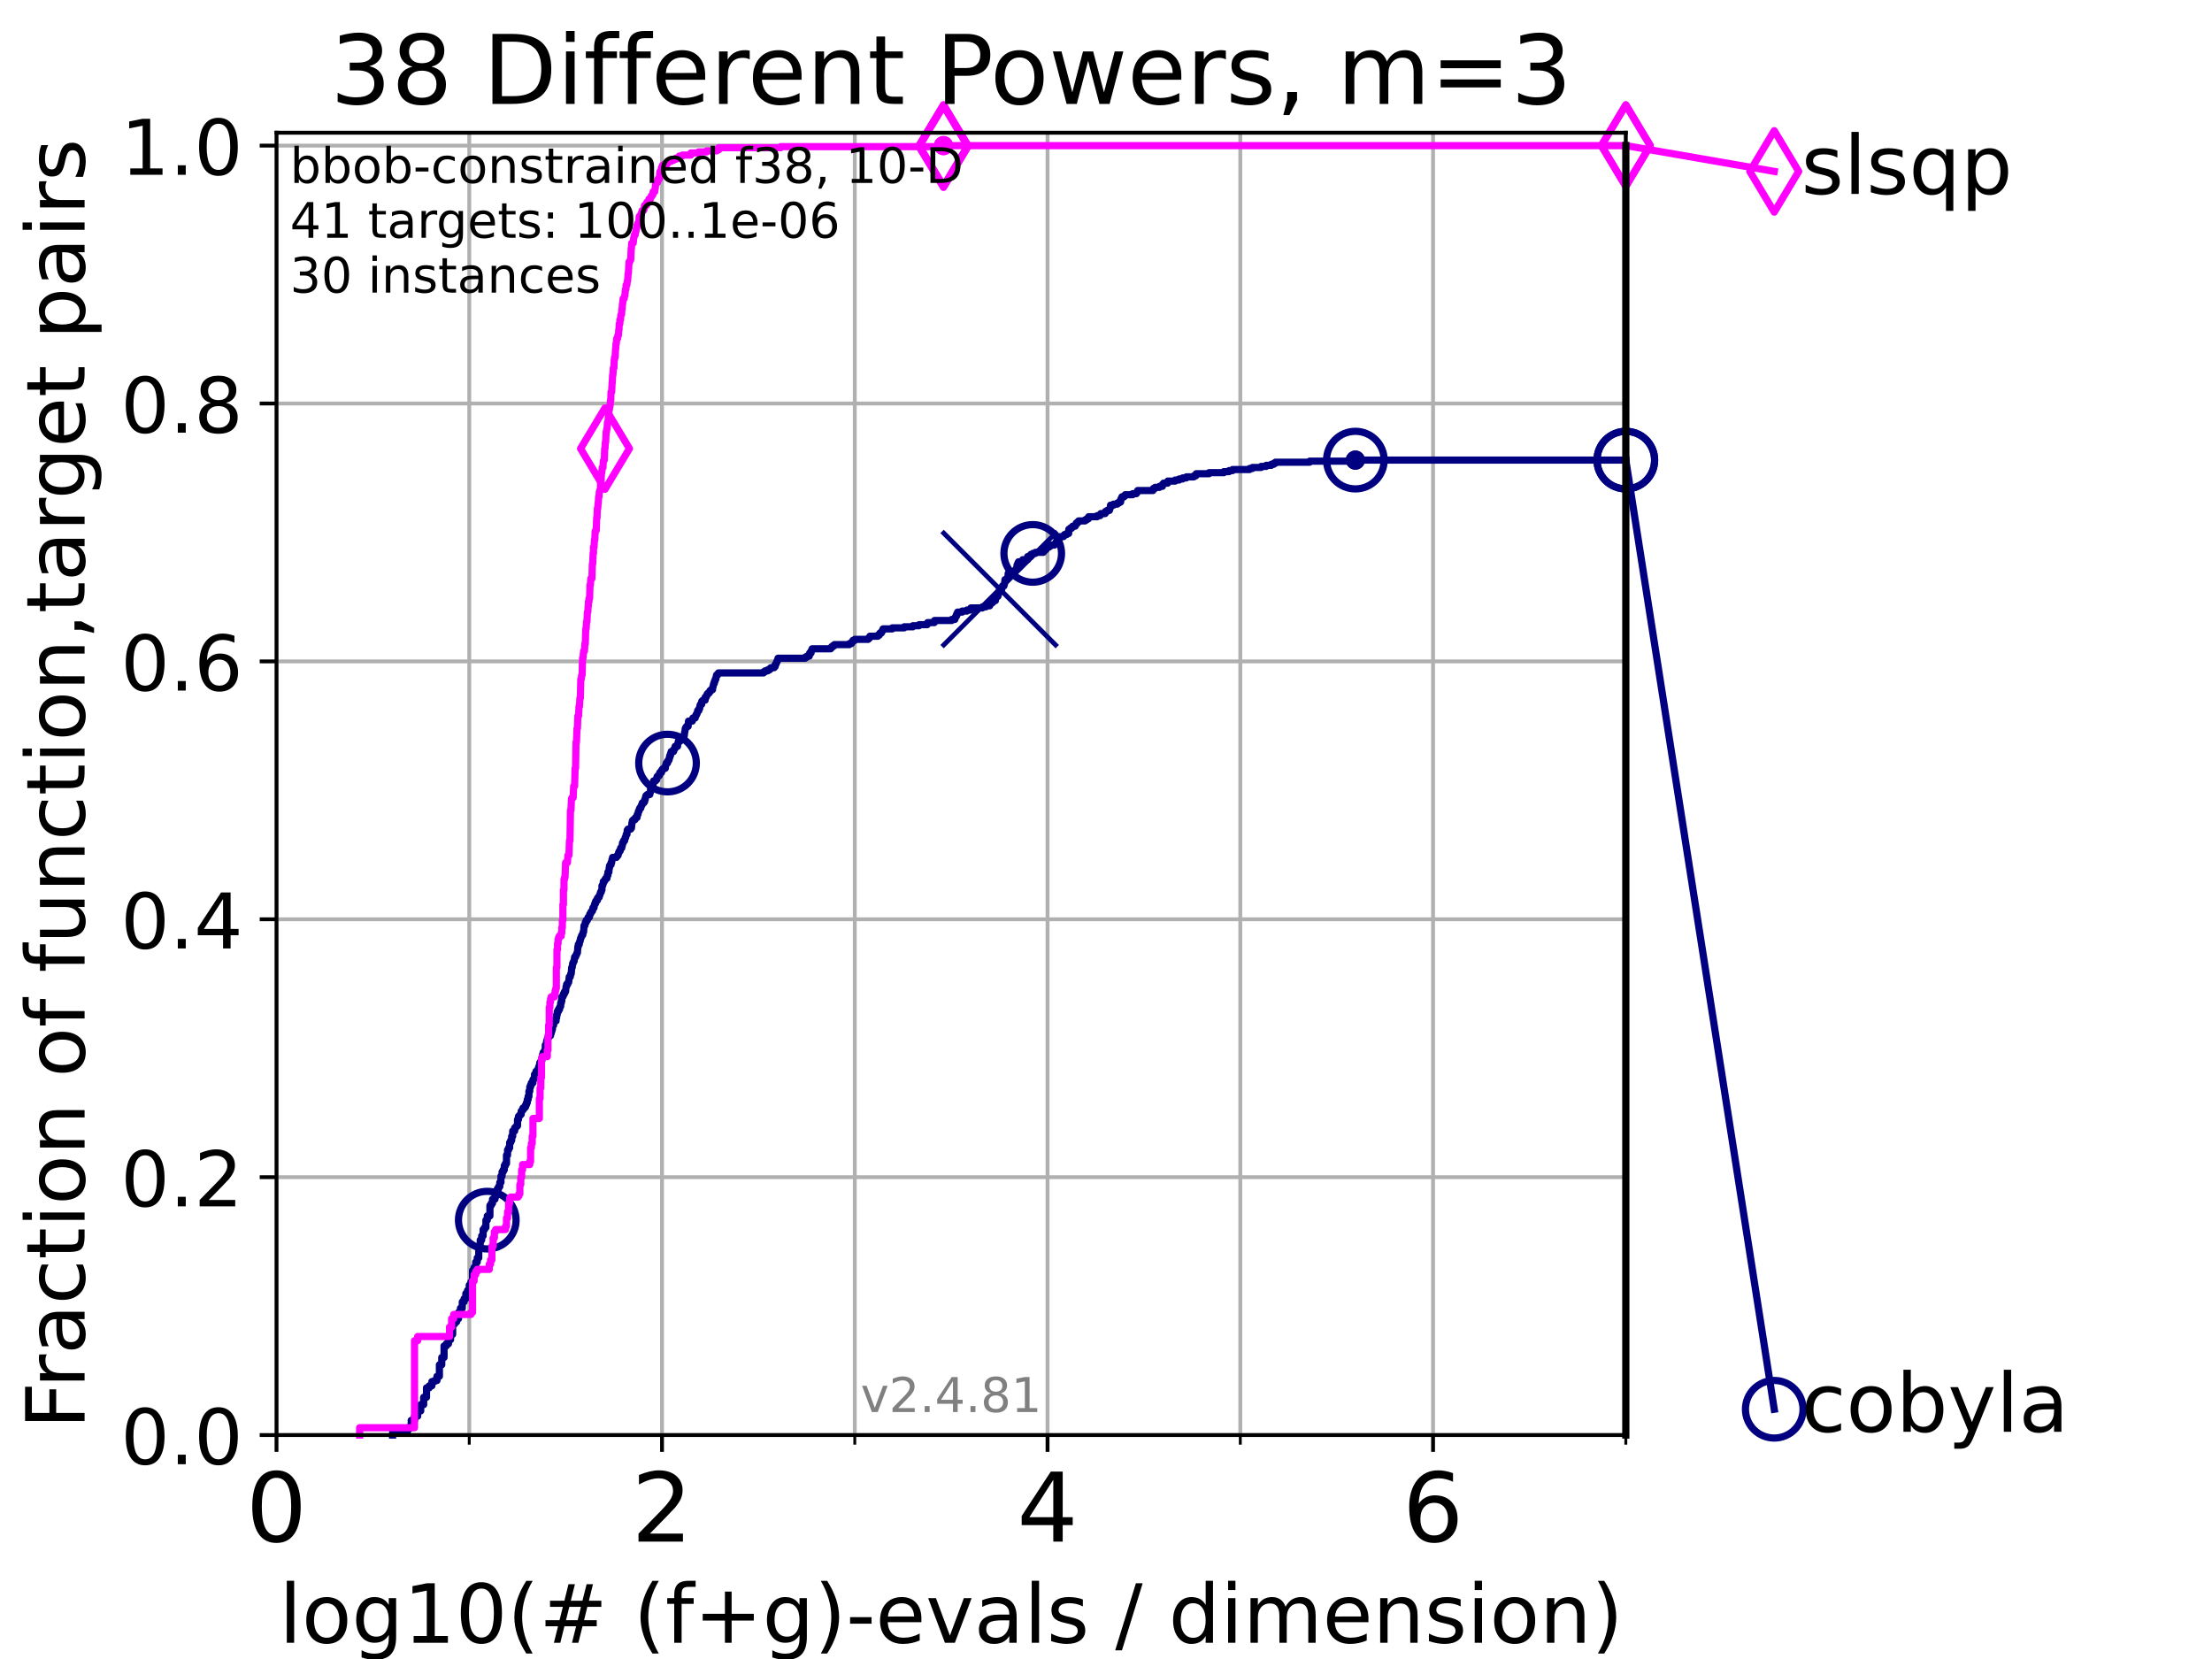 <?xml version="1.0" encoding="utf-8" standalone="no"?>
<!DOCTYPE svg PUBLIC "-//W3C//DTD SVG 1.1//EN"
  "http://www.w3.org/Graphics/SVG/1.1/DTD/svg11.dtd">
<!-- Created with matplotlib (https://matplotlib.org/) -->
<svg height="345.6pt" version="1.1" viewBox="0 0 460.8 345.6" width="460.8pt" xmlns="http://www.w3.org/2000/svg" xmlns:xlink="http://www.w3.org/1999/xlink">
 <defs>
  <style type="text/css">*{stroke-linecap:butt;stroke-linejoin:round;}</style>
 </defs>
 <g id="figure_1">
  <g id="patch_1">
   <path d="M 0 345.6 
L 460.8 345.6 
L 460.8 0 
L 0 0 
z
" style="fill:#ffffff;"/>
  </g>
  <g id="axes_1">
   <g id="patch_2">
    <path d="M 57.6 298.944 
L 338.688 298.944 
L 338.688 27.648 
L 57.6 27.648 
z
" style="fill:#ffffff;"/>
   </g>
   <g id="matplotlib.axis_1">
    <g id="xtick_1">
     <g id="line2d_1">
      <path clip-path="url(#pf687c18b2d)" d="M 57.6 298.944 
L 57.6 27.648 
" style="fill:none;stroke:#b0b0b0;stroke-linecap:square;stroke-width:0.8;"/>
     </g>
     <g id="line2d_2">
      <defs>
       <path d="M 0 0 
L 0 3.5 
" id="m54c41ca3a9" style="stroke:#000000;stroke-width:0.8;"/>
      </defs>
      <g>
       <use style="stroke:#000000;stroke-width:0.8;" x="57.6" xlink:href="#m54c41ca3a9" y="298.944"/>
      </g>
     </g>
     <g id="text_1">
      <!-- 0 -->
      <g transform="translate(51.237 321.141)scale(0.2 -0.2)">
       <defs>
        <path d="M 31.781 66.406 
Q 24.172 66.406 20.328 58.906 
Q 16.5 51.422 16.5 36.375 
Q 16.5 21.391 20.328 13.891 
Q 24.172 6.391 31.781 6.391 
Q 39.453 6.391 43.281 13.891 
Q 47.125 21.391 47.125 36.375 
Q 47.125 51.422 43.281 58.906 
Q 39.453 66.406 31.781 66.406 
z
M 31.781 74.219 
Q 44.047 74.219 50.516 64.516 
Q 56.984 54.828 56.984 36.375 
Q 56.984 17.969 50.516 8.266 
Q 44.047 -1.422 31.781 -1.422 
Q 19.531 -1.422 13.062 8.266 
Q 6.594 17.969 6.594 36.375 
Q 6.594 54.828 13.062 64.516 
Q 19.531 74.219 31.781 74.219 
z
" id="DejaVuSans-48"/>
       </defs>
       <use xlink:href="#DejaVuSans-48"/>
      </g>
     </g>
    </g>
    <g id="xtick_2">
     <g id="line2d_3">
      <path clip-path="url(#pf687c18b2d)" d="M 137.911 298.944 
L 137.911 27.648 
" style="fill:none;stroke:#b0b0b0;stroke-linecap:square;stroke-width:0.8;"/>
     </g>
     <g id="line2d_4">
      <g>
       <use style="stroke:#000000;stroke-width:0.8;" x="137.911" xlink:href="#m54c41ca3a9" y="298.944"/>
      </g>
     </g>
     <g id="text_2">
      <!-- 2 -->
      <g transform="translate(131.548 321.141)scale(0.2 -0.2)">
       <defs>
        <path d="M 19.188 8.297 
L 53.609 8.297 
L 53.609 0 
L 7.328 0 
L 7.328 8.297 
Q 12.938 14.109 22.625 23.891 
Q 32.328 33.688 34.812 36.531 
Q 39.547 41.844 41.422 45.531 
Q 43.312 49.219 43.312 52.781 
Q 43.312 58.594 39.234 62.25 
Q 35.156 65.922 28.609 65.922 
Q 23.969 65.922 18.812 64.312 
Q 13.672 62.703 7.812 59.422 
L 7.812 69.391 
Q 13.766 71.781 18.938 73 
Q 24.125 74.219 28.422 74.219 
Q 39.75 74.219 46.484 68.547 
Q 53.219 62.891 53.219 53.422 
Q 53.219 48.922 51.531 44.891 
Q 49.859 40.875 45.406 35.406 
Q 44.188 33.984 37.641 27.219 
Q 31.109 20.453 19.188 8.297 
z
" id="DejaVuSans-50"/>
       </defs>
       <use xlink:href="#DejaVuSans-50"/>
      </g>
     </g>
    </g>
    <g id="xtick_3">
     <g id="line2d_5">
      <path clip-path="url(#pf687c18b2d)" d="M 218.222 298.944 
L 218.222 27.648 
" style="fill:none;stroke:#b0b0b0;stroke-linecap:square;stroke-width:0.8;"/>
     </g>
     <g id="line2d_6">
      <g>
       <use style="stroke:#000000;stroke-width:0.8;" x="218.222" xlink:href="#m54c41ca3a9" y="298.944"/>
      </g>
     </g>
     <g id="text_3">
      <!-- 4 -->
      <g transform="translate(211.859 321.141)scale(0.2 -0.2)">
       <defs>
        <path d="M 37.797 64.312 
L 12.891 25.391 
L 37.797 25.391 
z
M 35.203 72.906 
L 47.609 72.906 
L 47.609 25.391 
L 58.016 25.391 
L 58.016 17.188 
L 47.609 17.188 
L 47.609 0 
L 37.797 0 
L 37.797 17.188 
L 4.891 17.188 
L 4.891 26.703 
z
" id="DejaVuSans-52"/>
       </defs>
       <use xlink:href="#DejaVuSans-52"/>
      </g>
     </g>
    </g>
    <g id="xtick_4">
     <g id="line2d_7">
      <path clip-path="url(#pf687c18b2d)" d="M 298.533 298.944 
L 298.533 27.648 
" style="fill:none;stroke:#b0b0b0;stroke-linecap:square;stroke-width:0.8;"/>
     </g>
     <g id="line2d_8">
      <g>
       <use style="stroke:#000000;stroke-width:0.8;" x="298.533" xlink:href="#m54c41ca3a9" y="298.944"/>
      </g>
     </g>
     <g id="text_4">
      <!-- 6 -->
      <g transform="translate(292.17 321.141)scale(0.2 -0.2)">
       <defs>
        <path d="M 33.016 40.375 
Q 26.375 40.375 22.484 35.828 
Q 18.609 31.297 18.609 23.391 
Q 18.609 15.531 22.484 10.953 
Q 26.375 6.391 33.016 6.391 
Q 39.656 6.391 43.531 10.953 
Q 47.406 15.531 47.406 23.391 
Q 47.406 31.297 43.531 35.828 
Q 39.656 40.375 33.016 40.375 
z
M 52.594 71.297 
L 52.594 62.312 
Q 48.875 64.062 45.094 64.984 
Q 41.312 65.922 37.594 65.922 
Q 27.828 65.922 22.672 59.328 
Q 17.531 52.734 16.797 39.406 
Q 19.672 43.656 24.016 45.922 
Q 28.375 48.188 33.594 48.188 
Q 44.578 48.188 50.953 41.516 
Q 57.328 34.859 57.328 23.391 
Q 57.328 12.156 50.688 5.359 
Q 44.047 -1.422 33.016 -1.422 
Q 20.359 -1.422 13.672 8.266 
Q 6.984 17.969 6.984 36.375 
Q 6.984 53.656 15.188 63.938 
Q 23.391 74.219 37.203 74.219 
Q 40.922 74.219 44.703 73.484 
Q 48.484 72.75 52.594 71.297 
z
" id="DejaVuSans-54"/>
       </defs>
       <use xlink:href="#DejaVuSans-54"/>
      </g>
     </g>
    </g>
    <g id="xtick_5">
     <g id="line2d_9">
      <path clip-path="url(#pf687c18b2d)" d="M 97.755 298.944 
L 97.755 27.648 
" style="fill:none;stroke:#b0b0b0;stroke-linecap:square;stroke-width:0.8;"/>
     </g>
     <g id="line2d_10">
      <defs>
       <path d="M 0 0 
L 0 2 
" id="m7ffef85e7c" style="stroke:#000000;stroke-width:0.6;"/>
      </defs>
      <g>
       <use style="stroke:#000000;stroke-width:0.6;" x="97.755" xlink:href="#m7ffef85e7c" y="298.944"/>
      </g>
     </g>
    </g>
    <g id="xtick_6">
     <g id="line2d_11">
      <path clip-path="url(#pf687c18b2d)" d="M 178.066 298.944 
L 178.066 27.648 
" style="fill:none;stroke:#b0b0b0;stroke-linecap:square;stroke-width:0.8;"/>
     </g>
     <g id="line2d_12">
      <g>
       <use style="stroke:#000000;stroke-width:0.6;" x="178.066" xlink:href="#m7ffef85e7c" y="298.944"/>
      </g>
     </g>
    </g>
    <g id="xtick_7">
     <g id="line2d_13">
      <path clip-path="url(#pf687c18b2d)" d="M 258.377 298.944 
L 258.377 27.648 
" style="fill:none;stroke:#b0b0b0;stroke-linecap:square;stroke-width:0.8;"/>
     </g>
     <g id="line2d_14">
      <g>
       <use style="stroke:#000000;stroke-width:0.6;" x="258.377" xlink:href="#m7ffef85e7c" y="298.944"/>
      </g>
     </g>
    </g>
    <g id="xtick_8">
     <g id="line2d_15">
      <path clip-path="url(#pf687c18b2d)" d="M 338.688 298.944 
L 338.688 27.648 
" style="fill:none;stroke:#b0b0b0;stroke-linecap:square;stroke-width:0.8;"/>
     </g>
     <g id="line2d_16">
      <g>
       <use style="stroke:#000000;stroke-width:0.6;" x="338.688" xlink:href="#m7ffef85e7c" y="298.944"/>
      </g>
     </g>
    </g>
    <g id="text_5">
     <!-- log10(# (f+g)-evals / dimension) -->
     <g transform="translate(58.145 342.218)scale(0.17 -0.17)">
      <defs>
       <path d="M 9.422 75.984 
L 18.406 75.984 
L 18.406 0 
L 9.422 0 
z
" id="DejaVuSans-108"/>
       <path d="M 30.609 48.391 
Q 23.391 48.391 19.188 42.75 
Q 14.984 37.109 14.984 27.297 
Q 14.984 17.484 19.156 11.844 
Q 23.344 6.203 30.609 6.203 
Q 37.797 6.203 41.984 11.859 
Q 46.188 17.531 46.188 27.297 
Q 46.188 37.016 41.984 42.703 
Q 37.797 48.391 30.609 48.391 
z
M 30.609 56 
Q 42.328 56 49.016 48.375 
Q 55.719 40.766 55.719 27.297 
Q 55.719 13.875 49.016 6.219 
Q 42.328 -1.422 30.609 -1.422 
Q 18.844 -1.422 12.172 6.219 
Q 5.516 13.875 5.516 27.297 
Q 5.516 40.766 12.172 48.375 
Q 18.844 56 30.609 56 
z
" id="DejaVuSans-111"/>
       <path d="M 45.406 27.984 
Q 45.406 37.75 41.375 43.109 
Q 37.359 48.484 30.078 48.484 
Q 22.859 48.484 18.828 43.109 
Q 14.797 37.75 14.797 27.984 
Q 14.797 18.266 18.828 12.891 
Q 22.859 7.516 30.078 7.516 
Q 37.359 7.516 41.375 12.891 
Q 45.406 18.266 45.406 27.984 
z
M 54.391 6.781 
Q 54.391 -7.172 48.188 -13.984 
Q 42 -20.797 29.203 -20.797 
Q 24.469 -20.797 20.266 -20.094 
Q 16.062 -19.391 12.109 -17.922 
L 12.109 -9.188 
Q 16.062 -11.328 19.922 -12.344 
Q 23.781 -13.375 27.781 -13.375 
Q 36.625 -13.375 41.016 -8.766 
Q 45.406 -4.156 45.406 5.172 
L 45.406 9.625 
Q 42.625 4.781 38.281 2.391 
Q 33.938 0 27.875 0 
Q 17.828 0 11.672 7.656 
Q 5.516 15.328 5.516 27.984 
Q 5.516 40.672 11.672 48.328 
Q 17.828 56 27.875 56 
Q 33.938 56 38.281 53.609 
Q 42.625 51.219 45.406 46.391 
L 45.406 54.688 
L 54.391 54.688 
z
" id="DejaVuSans-103"/>
       <path d="M 12.406 8.297 
L 28.516 8.297 
L 28.516 63.922 
L 10.984 60.406 
L 10.984 69.391 
L 28.422 72.906 
L 38.281 72.906 
L 38.281 8.297 
L 54.391 8.297 
L 54.391 0 
L 12.406 0 
z
" id="DejaVuSans-49"/>
       <path d="M 31 75.875 
Q 24.469 64.656 21.281 53.656 
Q 18.109 42.672 18.109 31.391 
Q 18.109 20.125 21.312 9.062 
Q 24.516 -2 31 -13.188 
L 23.188 -13.188 
Q 15.875 -1.703 12.234 9.375 
Q 8.594 20.453 8.594 31.391 
Q 8.594 42.281 12.203 53.312 
Q 15.828 64.359 23.188 75.875 
z
" id="DejaVuSans-40"/>
       <path d="M 51.125 44 
L 36.922 44 
L 32.812 27.688 
L 47.125 27.688 
z
M 43.797 71.781 
L 38.719 51.516 
L 52.984 51.516 
L 58.109 71.781 
L 65.922 71.781 
L 60.891 51.516 
L 76.125 51.516 
L 76.125 44 
L 58.984 44 
L 54.984 27.688 
L 70.516 27.688 
L 70.516 20.219 
L 53.078 20.219 
L 48 0 
L 40.188 0 
L 45.219 20.219 
L 30.906 20.219 
L 25.875 0 
L 18.016 0 
L 23.094 20.219 
L 7.719 20.219 
L 7.719 27.688 
L 24.906 27.688 
L 29 44 
L 13.281 44 
L 13.281 51.516 
L 30.906 51.516 
L 35.891 71.781 
z
" id="DejaVuSans-35"/>
       <path id="DejaVuSans-32"/>
       <path d="M 37.109 75.984 
L 37.109 68.5 
L 28.516 68.5 
Q 23.688 68.5 21.797 66.547 
Q 19.922 64.594 19.922 59.516 
L 19.922 54.688 
L 34.719 54.688 
L 34.719 47.703 
L 19.922 47.703 
L 19.922 0 
L 10.891 0 
L 10.891 47.703 
L 2.297 47.703 
L 2.297 54.688 
L 10.891 54.688 
L 10.891 58.5 
Q 10.891 67.625 15.141 71.797 
Q 19.391 75.984 28.609 75.984 
z
" id="DejaVuSans-102"/>
       <path d="M 46 62.703 
L 46 35.5 
L 73.188 35.5 
L 73.188 27.203 
L 46 27.203 
L 46 0 
L 37.797 0 
L 37.797 27.203 
L 10.594 27.203 
L 10.594 35.5 
L 37.797 35.5 
L 37.797 62.703 
z
" id="DejaVuSans-43"/>
       <path d="M 8.016 75.875 
L 15.828 75.875 
Q 23.141 64.359 26.781 53.312 
Q 30.422 42.281 30.422 31.391 
Q 30.422 20.453 26.781 9.375 
Q 23.141 -1.703 15.828 -13.188 
L 8.016 -13.188 
Q 14.5 -2 17.703 9.062 
Q 20.906 20.125 20.906 31.391 
Q 20.906 42.672 17.703 53.656 
Q 14.5 64.656 8.016 75.875 
z
" id="DejaVuSans-41"/>
       <path d="M 4.891 31.391 
L 31.203 31.391 
L 31.203 23.391 
L 4.891 23.391 
z
" id="DejaVuSans-45"/>
       <path d="M 56.203 29.594 
L 56.203 25.203 
L 14.891 25.203 
Q 15.484 15.922 20.484 11.062 
Q 25.484 6.203 34.422 6.203 
Q 39.594 6.203 44.453 7.469 
Q 49.312 8.734 54.109 11.281 
L 54.109 2.781 
Q 49.266 0.734 44.188 -0.344 
Q 39.109 -1.422 33.891 -1.422 
Q 20.797 -1.422 13.156 6.188 
Q 5.516 13.812 5.516 26.812 
Q 5.516 40.234 12.766 48.109 
Q 20.016 56 32.328 56 
Q 43.359 56 49.781 48.891 
Q 56.203 41.797 56.203 29.594 
z
M 47.219 32.234 
Q 47.125 39.594 43.094 43.984 
Q 39.062 48.391 32.422 48.391 
Q 24.906 48.391 20.391 44.141 
Q 15.875 39.891 15.188 32.172 
z
" id="DejaVuSans-101"/>
       <path d="M 2.984 54.688 
L 12.5 54.688 
L 29.594 8.797 
L 46.688 54.688 
L 56.203 54.688 
L 35.688 0 
L 23.484 0 
z
" id="DejaVuSans-118"/>
       <path d="M 34.281 27.484 
Q 23.391 27.484 19.188 25 
Q 14.984 22.516 14.984 16.5 
Q 14.984 11.719 18.141 8.906 
Q 21.297 6.109 26.703 6.109 
Q 34.188 6.109 38.703 11.406 
Q 43.219 16.703 43.219 25.484 
L 43.219 27.484 
z
M 52.203 31.203 
L 52.203 0 
L 43.219 0 
L 43.219 8.297 
Q 40.141 3.328 35.547 0.953 
Q 30.953 -1.422 24.312 -1.422 
Q 15.922 -1.422 10.953 3.297 
Q 6 8.016 6 15.922 
Q 6 25.141 12.172 29.828 
Q 18.359 34.516 30.609 34.516 
L 43.219 34.516 
L 43.219 35.406 
Q 43.219 41.609 39.141 45 
Q 35.062 48.391 27.688 48.391 
Q 23 48.391 18.547 47.266 
Q 14.109 46.141 10.016 43.891 
L 10.016 52.203 
Q 14.938 54.109 19.578 55.047 
Q 24.219 56 28.609 56 
Q 40.484 56 46.344 49.844 
Q 52.203 43.703 52.203 31.203 
z
" id="DejaVuSans-97"/>
       <path d="M 44.281 53.078 
L 44.281 44.578 
Q 40.484 46.531 36.375 47.5 
Q 32.281 48.484 27.875 48.484 
Q 21.188 48.484 17.844 46.438 
Q 14.5 44.391 14.5 40.281 
Q 14.5 37.156 16.891 35.375 
Q 19.281 33.594 26.516 31.984 
L 29.594 31.297 
Q 39.156 29.25 43.188 25.516 
Q 47.219 21.781 47.219 15.094 
Q 47.219 7.469 41.188 3.016 
Q 35.156 -1.422 24.609 -1.422 
Q 20.219 -1.422 15.453 -0.562 
Q 10.688 0.297 5.422 2 
L 5.422 11.281 
Q 10.406 8.688 15.234 7.391 
Q 20.062 6.109 24.812 6.109 
Q 31.156 6.109 34.562 8.281 
Q 37.984 10.453 37.984 14.406 
Q 37.984 18.062 35.516 20.016 
Q 33.062 21.969 24.703 23.781 
L 21.578 24.516 
Q 13.234 26.266 9.516 29.906 
Q 5.812 33.547 5.812 39.891 
Q 5.812 47.609 11.281 51.797 
Q 16.75 56 26.812 56 
Q 31.781 56 36.172 55.266 
Q 40.578 54.547 44.281 53.078 
z
" id="DejaVuSans-115"/>
       <path d="M 25.391 72.906 
L 33.688 72.906 
L 8.297 -9.281 
L 0 -9.281 
z
" id="DejaVuSans-47"/>
       <path d="M 45.406 46.391 
L 45.406 75.984 
L 54.391 75.984 
L 54.391 0 
L 45.406 0 
L 45.406 8.203 
Q 42.578 3.328 38.25 0.953 
Q 33.938 -1.422 27.875 -1.422 
Q 17.969 -1.422 11.734 6.484 
Q 5.516 14.406 5.516 27.297 
Q 5.516 40.188 11.734 48.094 
Q 17.969 56 27.875 56 
Q 33.938 56 38.25 53.625 
Q 42.578 51.266 45.406 46.391 
z
M 14.797 27.297 
Q 14.797 17.391 18.875 11.75 
Q 22.953 6.109 30.078 6.109 
Q 37.203 6.109 41.297 11.75 
Q 45.406 17.391 45.406 27.297 
Q 45.406 37.203 41.297 42.844 
Q 37.203 48.484 30.078 48.484 
Q 22.953 48.484 18.875 42.844 
Q 14.797 37.203 14.797 27.297 
z
" id="DejaVuSans-100"/>
       <path d="M 9.422 54.688 
L 18.406 54.688 
L 18.406 0 
L 9.422 0 
z
M 9.422 75.984 
L 18.406 75.984 
L 18.406 64.594 
L 9.422 64.594 
z
" id="DejaVuSans-105"/>
       <path d="M 52 44.188 
Q 55.375 50.25 60.062 53.125 
Q 64.75 56 71.094 56 
Q 79.641 56 84.281 50.016 
Q 88.922 44.047 88.922 33.016 
L 88.922 0 
L 79.891 0 
L 79.891 32.719 
Q 79.891 40.578 77.094 44.375 
Q 74.312 48.188 68.609 48.188 
Q 61.625 48.188 57.562 43.547 
Q 53.516 38.922 53.516 30.906 
L 53.516 0 
L 44.484 0 
L 44.484 32.719 
Q 44.484 40.625 41.703 44.406 
Q 38.922 48.188 33.109 48.188 
Q 26.219 48.188 22.156 43.531 
Q 18.109 38.875 18.109 30.906 
L 18.109 0 
L 9.078 0 
L 9.078 54.688 
L 18.109 54.688 
L 18.109 46.188 
Q 21.188 51.219 25.484 53.609 
Q 29.781 56 35.688 56 
Q 41.656 56 45.828 52.969 
Q 50 49.953 52 44.188 
z
" id="DejaVuSans-109"/>
       <path d="M 54.891 33.016 
L 54.891 0 
L 45.906 0 
L 45.906 32.719 
Q 45.906 40.484 42.875 44.328 
Q 39.844 48.188 33.797 48.188 
Q 26.516 48.188 22.312 43.547 
Q 18.109 38.922 18.109 30.906 
L 18.109 0 
L 9.078 0 
L 9.078 54.688 
L 18.109 54.688 
L 18.109 46.188 
Q 21.344 51.125 25.703 53.562 
Q 30.078 56 35.797 56 
Q 45.219 56 50.047 50.172 
Q 54.891 44.344 54.891 33.016 
z
" id="DejaVuSans-110"/>
      </defs>
      <use xlink:href="#DejaVuSans-108"/>
      <use x="27.783" xlink:href="#DejaVuSans-111"/>
      <use x="88.965" xlink:href="#DejaVuSans-103"/>
      <use x="152.441" xlink:href="#DejaVuSans-49"/>
      <use x="216.064" xlink:href="#DejaVuSans-48"/>
      <use x="279.688" xlink:href="#DejaVuSans-40"/>
      <use x="318.701" xlink:href="#DejaVuSans-35"/>
      <use x="402.49" xlink:href="#DejaVuSans-32"/>
      <use x="434.277" xlink:href="#DejaVuSans-40"/>
      <use x="473.291" xlink:href="#DejaVuSans-102"/>
      <use x="508.496" xlink:href="#DejaVuSans-43"/>
      <use x="592.285" xlink:href="#DejaVuSans-103"/>
      <use x="655.762" xlink:href="#DejaVuSans-41"/>
      <use x="694.775" xlink:href="#DejaVuSans-45"/>
      <use x="730.859" xlink:href="#DejaVuSans-101"/>
      <use x="792.383" xlink:href="#DejaVuSans-118"/>
      <use x="851.562" xlink:href="#DejaVuSans-97"/>
      <use x="912.842" xlink:href="#DejaVuSans-108"/>
      <use x="940.625" xlink:href="#DejaVuSans-115"/>
      <use x="992.725" xlink:href="#DejaVuSans-32"/>
      <use x="1024.512" xlink:href="#DejaVuSans-47"/>
      <use x="1058.203" xlink:href="#DejaVuSans-32"/>
      <use x="1089.99" xlink:href="#DejaVuSans-100"/>
      <use x="1153.467" xlink:href="#DejaVuSans-105"/>
      <use x="1181.25" xlink:href="#DejaVuSans-109"/>
      <use x="1278.662" xlink:href="#DejaVuSans-101"/>
      <use x="1340.186" xlink:href="#DejaVuSans-110"/>
      <use x="1403.564" xlink:href="#DejaVuSans-115"/>
      <use x="1455.664" xlink:href="#DejaVuSans-105"/>
      <use x="1483.447" xlink:href="#DejaVuSans-111"/>
      <use x="1544.629" xlink:href="#DejaVuSans-110"/>
      <use x="1608.008" xlink:href="#DejaVuSans-41"/>
     </g>
    </g>
   </g>
   <g id="matplotlib.axis_2">
    <g id="ytick_1">
     <g id="line2d_17">
      <path clip-path="url(#pf687c18b2d)" d="M 57.6 298.944 
L 338.688 298.944 
" style="fill:none;stroke:#b0b0b0;stroke-linecap:square;stroke-width:0.8;"/>
     </g>
     <g id="line2d_18">
      <defs>
       <path d="M 0 0 
L -3.5 0 
" id="mc91add3f27" style="stroke:#000000;stroke-width:0.8;"/>
      </defs>
      <g>
       <use style="stroke:#000000;stroke-width:0.8;" x="57.6" xlink:href="#mc91add3f27" y="298.944"/>
      </g>
     </g>
     <g id="text_6">
      <!-- 0.0 -->
      <g transform="translate(25.155 305.023)scale(0.16 -0.16)">
       <defs>
        <path d="M 10.688 12.406 
L 21 12.406 
L 21 0 
L 10.688 0 
z
" id="DejaVuSans-46"/>
       </defs>
       <use xlink:href="#DejaVuSans-48"/>
       <use x="63.623" xlink:href="#DejaVuSans-46"/>
       <use x="95.41" xlink:href="#DejaVuSans-48"/>
      </g>
     </g>
    </g>
    <g id="ytick_2">
     <g id="line2d_19">
      <path clip-path="url(#pf687c18b2d)" d="M 57.6 245.222 
L 338.688 245.222 
" style="fill:none;stroke:#b0b0b0;stroke-linecap:square;stroke-width:0.8;"/>
     </g>
     <g id="line2d_20">
      <g>
       <use style="stroke:#000000;stroke-width:0.8;" x="57.6" xlink:href="#mc91add3f27" y="245.222"/>
      </g>
     </g>
     <g id="text_7">
      <!-- 0.2 -->
      <g transform="translate(25.155 251.301)scale(0.16 -0.16)">
       <use xlink:href="#DejaVuSans-48"/>
       <use x="63.623" xlink:href="#DejaVuSans-46"/>
       <use x="95.41" xlink:href="#DejaVuSans-50"/>
      </g>
     </g>
    </g>
    <g id="ytick_3">
     <g id="line2d_21">
      <path clip-path="url(#pf687c18b2d)" d="M 57.6 191.5 
L 338.688 191.5 
" style="fill:none;stroke:#b0b0b0;stroke-linecap:square;stroke-width:0.8;"/>
     </g>
     <g id="line2d_22">
      <g>
       <use style="stroke:#000000;stroke-width:0.8;" x="57.6" xlink:href="#mc91add3f27" y="191.5"/>
      </g>
     </g>
     <g id="text_8">
      <!-- 0.4 -->
      <g transform="translate(25.155 197.579)scale(0.16 -0.16)">
       <use xlink:href="#DejaVuSans-48"/>
       <use x="63.623" xlink:href="#DejaVuSans-46"/>
       <use x="95.41" xlink:href="#DejaVuSans-52"/>
      </g>
     </g>
    </g>
    <g id="ytick_4">
     <g id="line2d_23">
      <path clip-path="url(#pf687c18b2d)" d="M 57.6 137.778 
L 338.688 137.778 
" style="fill:none;stroke:#b0b0b0;stroke-linecap:square;stroke-width:0.8;"/>
     </g>
     <g id="line2d_24">
      <g>
       <use style="stroke:#000000;stroke-width:0.8;" x="57.6" xlink:href="#mc91add3f27" y="137.778"/>
      </g>
     </g>
     <g id="text_9">
      <!-- 0.6 -->
      <g transform="translate(25.155 143.857)scale(0.16 -0.16)">
       <use xlink:href="#DejaVuSans-48"/>
       <use x="63.623" xlink:href="#DejaVuSans-46"/>
       <use x="95.41" xlink:href="#DejaVuSans-54"/>
      </g>
     </g>
    </g>
    <g id="ytick_5">
     <g id="line2d_25">
      <path clip-path="url(#pf687c18b2d)" d="M 57.6 84.056 
L 338.688 84.056 
" style="fill:none;stroke:#b0b0b0;stroke-linecap:square;stroke-width:0.8;"/>
     </g>
     <g id="line2d_26">
      <g>
       <use style="stroke:#000000;stroke-width:0.8;" x="57.6" xlink:href="#mc91add3f27" y="84.056"/>
      </g>
     </g>
     <g id="text_10">
      <!-- 0.8 -->
      <g transform="translate(25.155 90.135)scale(0.16 -0.16)">
       <defs>
        <path d="M 31.781 34.625 
Q 24.75 34.625 20.719 30.859 
Q 16.703 27.094 16.703 20.516 
Q 16.703 13.922 20.719 10.156 
Q 24.75 6.391 31.781 6.391 
Q 38.812 6.391 42.859 10.172 
Q 46.922 13.969 46.922 20.516 
Q 46.922 27.094 42.891 30.859 
Q 38.875 34.625 31.781 34.625 
z
M 21.922 38.812 
Q 15.578 40.375 12.031 44.719 
Q 8.5 49.078 8.5 55.328 
Q 8.5 64.062 14.719 69.141 
Q 20.953 74.219 31.781 74.219 
Q 42.672 74.219 48.875 69.141 
Q 55.078 64.062 55.078 55.328 
Q 55.078 49.078 51.531 44.719 
Q 48 40.375 41.703 38.812 
Q 48.828 37.156 52.797 32.312 
Q 56.781 27.484 56.781 20.516 
Q 56.781 9.906 50.312 4.234 
Q 43.844 -1.422 31.781 -1.422 
Q 19.734 -1.422 13.25 4.234 
Q 6.781 9.906 6.781 20.516 
Q 6.781 27.484 10.781 32.312 
Q 14.797 37.156 21.922 38.812 
z
M 18.312 54.391 
Q 18.312 48.734 21.844 45.562 
Q 25.391 42.391 31.781 42.391 
Q 38.141 42.391 41.719 45.562 
Q 45.312 48.734 45.312 54.391 
Q 45.312 60.062 41.719 63.234 
Q 38.141 66.406 31.781 66.406 
Q 25.391 66.406 21.844 63.234 
Q 18.312 60.062 18.312 54.391 
z
" id="DejaVuSans-56"/>
       </defs>
       <use xlink:href="#DejaVuSans-48"/>
       <use x="63.623" xlink:href="#DejaVuSans-46"/>
       <use x="95.41" xlink:href="#DejaVuSans-56"/>
      </g>
     </g>
    </g>
    <g id="ytick_6">
     <g id="line2d_27">
      <path clip-path="url(#pf687c18b2d)" d="M 57.6 30.334 
L 338.688 30.334 
" style="fill:none;stroke:#b0b0b0;stroke-linecap:square;stroke-width:0.8;"/>
     </g>
     <g id="line2d_28">
      <g>
       <use style="stroke:#000000;stroke-width:0.8;" x="57.6" xlink:href="#mc91add3f27" y="30.334"/>
      </g>
     </g>
     <g id="text_11">
      <!-- 1.0 -->
      <g transform="translate(25.155 36.413)scale(0.16 -0.16)">
       <use xlink:href="#DejaVuSans-49"/>
       <use x="63.623" xlink:href="#DejaVuSans-46"/>
       <use x="95.41" xlink:href="#DejaVuSans-48"/>
      </g>
     </g>
    </g>
    <g id="text_12">
     <!-- Fraction of function,target pairs -->
     <g transform="translate(17.62 297.681)rotate(-90)scale(0.17 -0.17)">
      <defs>
       <path d="M 9.812 72.906 
L 51.703 72.906 
L 51.703 64.594 
L 19.672 64.594 
L 19.672 43.109 
L 48.578 43.109 
L 48.578 34.812 
L 19.672 34.812 
L 19.672 0 
L 9.812 0 
z
" id="DejaVuSans-70"/>
       <path d="M 41.109 46.297 
Q 39.594 47.172 37.812 47.578 
Q 36.031 48 33.891 48 
Q 26.266 48 22.188 43.047 
Q 18.109 38.094 18.109 28.812 
L 18.109 0 
L 9.078 0 
L 9.078 54.688 
L 18.109 54.688 
L 18.109 46.188 
Q 20.953 51.172 25.484 53.578 
Q 30.031 56 36.531 56 
Q 37.453 56 38.578 55.875 
Q 39.703 55.766 41.062 55.516 
z
" id="DejaVuSans-114"/>
       <path d="M 48.781 52.594 
L 48.781 44.188 
Q 44.969 46.297 41.141 47.344 
Q 37.312 48.391 33.406 48.391 
Q 24.656 48.391 19.812 42.844 
Q 14.984 37.312 14.984 27.297 
Q 14.984 17.281 19.812 11.734 
Q 24.656 6.203 33.406 6.203 
Q 37.312 6.203 41.141 7.25 
Q 44.969 8.297 48.781 10.406 
L 48.781 2.094 
Q 45.016 0.344 40.984 -0.531 
Q 36.969 -1.422 32.422 -1.422 
Q 20.062 -1.422 12.781 6.344 
Q 5.516 14.109 5.516 27.297 
Q 5.516 40.672 12.859 48.328 
Q 20.219 56 33.016 56 
Q 37.156 56 41.109 55.141 
Q 45.062 54.297 48.781 52.594 
z
" id="DejaVuSans-99"/>
       <path d="M 18.312 70.219 
L 18.312 54.688 
L 36.812 54.688 
L 36.812 47.703 
L 18.312 47.703 
L 18.312 18.016 
Q 18.312 11.328 20.141 9.422 
Q 21.969 7.516 27.594 7.516 
L 36.812 7.516 
L 36.812 0 
L 27.594 0 
Q 17.188 0 13.234 3.875 
Q 9.281 7.766 9.281 18.016 
L 9.281 47.703 
L 2.688 47.703 
L 2.688 54.688 
L 9.281 54.688 
L 9.281 70.219 
z
" id="DejaVuSans-116"/>
       <path d="M 8.5 21.578 
L 8.5 54.688 
L 17.484 54.688 
L 17.484 21.922 
Q 17.484 14.156 20.5 10.266 
Q 23.531 6.391 29.594 6.391 
Q 36.859 6.391 41.078 11.031 
Q 45.312 15.672 45.312 23.688 
L 45.312 54.688 
L 54.297 54.688 
L 54.297 0 
L 45.312 0 
L 45.312 8.406 
Q 42.047 3.422 37.719 1 
Q 33.406 -1.422 27.688 -1.422 
Q 18.266 -1.422 13.375 4.438 
Q 8.5 10.297 8.5 21.578 
z
M 31.109 56 
z
" id="DejaVuSans-117"/>
       <path d="M 11.719 12.406 
L 22.016 12.406 
L 22.016 4 
L 14.016 -11.625 
L 7.719 -11.625 
L 11.719 4 
z
" id="DejaVuSans-44"/>
       <path d="M 18.109 8.203 
L 18.109 -20.797 
L 9.078 -20.797 
L 9.078 54.688 
L 18.109 54.688 
L 18.109 46.391 
Q 20.953 51.266 25.266 53.625 
Q 29.594 56 35.594 56 
Q 45.562 56 51.781 48.094 
Q 58.016 40.188 58.016 27.297 
Q 58.016 14.406 51.781 6.484 
Q 45.562 -1.422 35.594 -1.422 
Q 29.594 -1.422 25.266 0.953 
Q 20.953 3.328 18.109 8.203 
z
M 48.688 27.297 
Q 48.688 37.203 44.609 42.844 
Q 40.531 48.484 33.406 48.484 
Q 26.266 48.484 22.188 42.844 
Q 18.109 37.203 18.109 27.297 
Q 18.109 17.391 22.188 11.75 
Q 26.266 6.109 33.406 6.109 
Q 40.531 6.109 44.609 11.75 
Q 48.688 17.391 48.688 27.297 
z
" id="DejaVuSans-112"/>
      </defs>
      <use xlink:href="#DejaVuSans-70"/>
      <use x="50.27" xlink:href="#DejaVuSans-114"/>
      <use x="91.383" xlink:href="#DejaVuSans-97"/>
      <use x="152.662" xlink:href="#DejaVuSans-99"/>
      <use x="207.643" xlink:href="#DejaVuSans-116"/>
      <use x="246.852" xlink:href="#DejaVuSans-105"/>
      <use x="274.635" xlink:href="#DejaVuSans-111"/>
      <use x="335.816" xlink:href="#DejaVuSans-110"/>
      <use x="399.195" xlink:href="#DejaVuSans-32"/>
      <use x="430.982" xlink:href="#DejaVuSans-111"/>
      <use x="492.164" xlink:href="#DejaVuSans-102"/>
      <use x="527.369" xlink:href="#DejaVuSans-32"/>
      <use x="559.156" xlink:href="#DejaVuSans-102"/>
      <use x="594.361" xlink:href="#DejaVuSans-117"/>
      <use x="657.74" xlink:href="#DejaVuSans-110"/>
      <use x="721.119" xlink:href="#DejaVuSans-99"/>
      <use x="776.1" xlink:href="#DejaVuSans-116"/>
      <use x="815.309" xlink:href="#DejaVuSans-105"/>
      <use x="843.092" xlink:href="#DejaVuSans-111"/>
      <use x="904.273" xlink:href="#DejaVuSans-110"/>
      <use x="967.652" xlink:href="#DejaVuSans-44"/>
      <use x="999.439" xlink:href="#DejaVuSans-116"/>
      <use x="1038.648" xlink:href="#DejaVuSans-97"/>
      <use x="1099.928" xlink:href="#DejaVuSans-114"/>
      <use x="1139.291" xlink:href="#DejaVuSans-103"/>
      <use x="1202.768" xlink:href="#DejaVuSans-101"/>
      <use x="1264.291" xlink:href="#DejaVuSans-116"/>
      <use x="1303.5" xlink:href="#DejaVuSans-32"/>
      <use x="1335.287" xlink:href="#DejaVuSans-112"/>
      <use x="1398.764" xlink:href="#DejaVuSans-97"/>
      <use x="1460.043" xlink:href="#DejaVuSans-105"/>
      <use x="1487.826" xlink:href="#DejaVuSans-114"/>
      <use x="1528.939" xlink:href="#DejaVuSans-115"/>
     </g>
    </g>
   </g>
   <g id="line2d_29">
    <defs>
     <path d="M 0 1.5 
C 0.398 1.5 0.779 1.342 1.061 1.061 
C 1.342 0.779 1.5 0.398 1.5 0 
C 1.5 -0.398 1.342 -0.779 1.061 -1.061 
C 0.779 -1.342 0.398 -1.5 0 -1.5 
C -0.398 -1.5 -0.779 -1.342 -1.061 -1.061 
C -1.342 -0.779 -1.5 -0.398 -1.5 0 
C -1.5 0.398 -1.342 0.779 -1.061 1.061 
C -0.779 1.342 -0.398 1.5 0 1.5 
z
" id="m1e5154e3c1" style="stroke:#000080;"/>
    </defs>
    <g>
     <use style="fill:#000080;stroke:#000080;" x="282.346" xlink:href="#m1e5154e3c1" y="95.849"/>
     <use style="fill:#000080;stroke:#000080;" x="282.346" xlink:href="#m1e5154e3c1" y="95.849"/>
    </g>
   </g>
   <g id="line2d_30">
    <path d="M 81.776 298.944 
L 81.776 298.507 
L 84.213 298.507 
L 84.213 298.07 
L 84.956 298.07 
L 84.956 297.415 
L 85.667 297.415 
L 85.667 295.887 
L 86.351 295.887 
L 86.351 295.013 
L 87.01 295.013 
L 87.01 293.921 
L 87.644 293.921 
L 87.644 292.611 
L 88.256 292.611 
L 88.256 291.082 
L 88.847 291.082 
L 88.847 289.117 
L 89.419 289.117 
L 89.419 288.68 
L 89.973 288.68 
L 89.973 287.807 
L 90.509 287.807 
L 90.509 287.588 
L 91.03 287.588 
L 91.03 286.715 
L 91.535 286.715 
L 91.535 284.312 
L 92.027 284.312 
L 92.027 282.784 
L 92.504 282.784 
L 92.504 280.382 
L 92.969 280.382 
L 92.969 279.945 
L 93.422 279.945 
L 93.422 279.071 
L 93.864 279.071 
L 93.864 277.979 
L 94.295 277.979 
L 94.295 275.796 
L 94.715 275.796 
L 94.715 275.359 
L 95.125 275.359 
L 95.125 274.704 
L 95.526 274.704 
L 95.526 273.393 
L 95.918 273.393 
L 95.918 272.52 
L 96.301 272.52 
L 96.301 271.209 
L 96.676 271.209 
L 96.676 270.554 
L 97.044 270.554 
L 97.044 269.462 
L 97.403 269.462 
L 97.403 268.807 
L 97.755 268.807 
L 97.755 267.715 
L 98.101 267.715 
L 98.101 267.06 
L 98.439 267.06 
L 98.439 264.658 
L 98.772 264.658 
L 98.772 264.003 
L 99.098 264.003 
L 99.098 262.911 
L 99.418 262.911 
L 99.418 262.037 
L 99.732 262.037 
L 99.732 260.072 
L 100.04 260.072 
L 100.04 258.325 
L 100.344 258.325 
L 100.344 257.451 
L 100.642 257.451 
L 100.642 256.141 
L 100.935 256.141 
L 100.935 255.704 
L 101.223 255.704 
L 101.223 254.176 
L 101.507 254.176 
L 101.507 253.302 
L 102.06 253.302 
L 102.06 251.118 
L 102.331 251.118 
L 102.331 250.682 
L 102.597 250.682 
L 102.597 249.808 
L 103.118 249.808 
L 103.118 249.153 
L 103.372 249.153 
L 103.372 248.061 
L 103.623 248.061 
L 103.623 247.624 
L 103.871 247.624 
L 103.871 247.187 
L 104.115 247.187 
L 104.115 246.314 
L 104.355 246.314 
L 104.355 245.004 
L 104.592 245.004 
L 104.592 244.13 
L 104.826 244.13 
L 104.826 243.693 
L 105.057 243.693 
L 105.057 242.82 
L 105.285 242.82 
L 105.285 242.383 
L 105.51 242.383 
L 105.51 240.636 
L 105.733 240.636 
L 105.733 239.544 
L 105.952 239.544 
L 105.952 239.107 
L 106.169 239.107 
L 106.169 238.015 
L 106.383 238.015 
L 106.383 237.579 
L 106.594 237.579 
L 106.594 236.705 
L 106.803 236.705 
L 106.803 235.613 
L 107.213 235.613 
L 107.213 234.958 
L 107.415 234.958 
L 107.415 234.74 
L 107.614 234.74 
L 107.614 234.521 
L 107.811 234.521 
L 107.811 233.211 
L 108.006 233.211 
L 108.006 232.556 
L 108.199 232.556 
L 108.199 232.337 
L 108.389 232.337 
L 108.389 232.119 
L 108.578 232.119 
L 108.578 231.464 
L 108.764 231.464 
L 108.764 231.246 
L 108.949 231.246 
L 108.949 230.809 
L 109.312 230.809 
L 109.312 230.59 
L 109.491 230.59 
L 109.491 230.154 
L 109.668 230.154 
L 109.668 229.717 
L 109.843 229.717 
L 109.843 229.062 
L 110.017 229.062 
L 110.017 228.407 
L 110.189 228.407 
L 110.189 227.315 
L 110.359 227.315 
L 110.359 226.441 
L 110.527 226.441 
L 110.527 226.004 
L 110.694 226.004 
L 110.694 225.568 
L 111.023 225.568 
L 111.023 224.912 
L 111.186 224.912 
L 111.186 224.694 
L 111.346 224.694 
L 111.346 223.821 
L 111.506 223.821 
L 111.506 223.602 
L 111.663 223.602 
L 111.663 223.165 
L 111.975 223.165 
L 111.975 222.947 
L 112.128 222.947 
L 112.128 222.51 
L 112.281 222.51 
L 112.281 222.074 
L 112.432 222.074 
L 112.432 221.418 
L 112.581 221.418 
L 112.581 221.2 
L 112.73 221.2 
L 112.73 220.982 
L 112.877 220.982 
L 112.877 220.326 
L 113.023 220.326 
L 113.023 219.671 
L 113.168 219.671 
L 113.168 219.235 
L 113.454 219.235 
L 113.454 218.798 
L 113.595 218.798 
L 113.595 217.706 
L 113.735 217.706 
L 113.735 217.488 
L 113.874 217.488 
L 113.874 216.832 
L 114.012 216.832 
L 114.012 216.396 
L 114.148 216.396 
L 114.148 216.177 
L 114.284 216.177 
L 114.284 215.959 
L 114.419 215.959 
L 114.419 215.74 
L 114.685 215.74 
L 114.685 215.304 
L 114.817 215.304 
L 114.817 214.867 
L 114.947 214.867 
L 114.947 214.43 
L 115.077 214.43 
L 115.077 213.775 
L 115.206 213.775 
L 115.206 213.557 
L 115.333 213.557 
L 115.333 212.683 
L 115.835 212.683 
L 115.835 212.028 
L 115.959 212.028 
L 115.959 211.373 
L 116.081 211.373 
L 116.081 210.718 
L 116.323 210.718 
L 116.323 210.281 
L 116.562 210.281 
L 116.562 209.844 
L 116.68 209.844 
L 116.68 209.626 
L 116.798 209.626 
L 116.798 208.971 
L 116.914 208.971 
L 116.914 208.534 
L 117.03 208.534 
L 117.03 207.66 
L 117.26 207.66 
L 117.26 207.442 
L 117.373 207.442 
L 117.373 207.005 
L 117.598 207.005 
L 117.598 206.568 
L 117.821 206.568 
L 117.931 205.476 
L 118.04 205.476 
L 118.04 205.04 
L 118.257 205.04 
L 118.364 204.603 
L 118.471 204.603 
L 118.577 203.511 
L 118.787 203.511 
L 118.891 202.856 
L 118.994 202.856 
L 119.097 201.546 
L 119.199 201.546 
L 119.301 200.672 
L 119.402 200.672 
L 119.503 200.235 
L 119.603 200.235 
L 119.702 199.362 
L 119.899 199.362 
L 119.997 198.925 
L 120.094 198.925 
L 120.191 198.488 
L 120.287 198.488 
L 120.382 197.178 
L 120.477 197.178 
L 120.477 196.741 
L 120.666 196.741 
L 120.759 196.086 
L 120.852 196.086 
L 120.945 195.431 
L 121.037 195.431 
L 121.128 194.994 
L 121.219 194.994 
L 121.219 194.776 
L 121.4 194.776 
L 121.49 194.121 
L 121.579 194.121 
L 121.668 192.81 
L 121.844 192.81 
L 121.931 192.155 
L 122.105 192.155 
L 122.105 191.718 
L 122.362 191.718 
L 122.447 191.282 
L 122.531 191.282 
L 122.531 191.063 
L 122.782 191.063 
L 122.865 190.408 
L 123.03 190.408 
L 123.111 189.971 
L 123.274 189.971 
L 123.274 189.753 
L 123.434 189.753 
L 123.514 189.098 
L 123.751 189.098 
L 123.83 188.443 
L 123.908 188.443 
L 123.908 188.224 
L 124.063 188.224 
L 124.063 187.788 
L 124.216 187.788 
L 124.216 187.569 
L 124.444 187.569 
L 124.444 187.132 
L 124.595 187.132 
L 124.595 186.914 
L 124.818 186.914 
L 124.892 186.477 
L 124.965 186.477 
L 125.038 186.04 
L 125.111 186.04 
L 125.111 185.822 
L 125.256 185.822 
L 125.328 185.385 
L 125.399 185.385 
L 125.399 184.512 
L 125.542 184.512 
L 125.612 184.075 
L 125.683 184.075 
L 125.683 183.638 
L 125.892 183.638 
L 125.892 183.42 
L 126.031 183.42 
L 126.031 183.202 
L 126.168 183.202 
L 126.168 182.983 
L 126.44 182.983 
L 126.507 182.328 
L 126.64 182.328 
L 126.64 181.673 
L 126.839 181.673 
L 126.905 180.799 
L 126.97 180.799 
L 126.97 180.363 
L 127.1 180.363 
L 127.1 180.144 
L 127.294 180.144 
L 127.294 179.707 
L 127.421 179.707 
L 127.485 179.052 
L 127.548 179.052 
L 127.611 178.615 
L 128.411 178.615 
L 128.411 178.397 
L 128.591 178.397 
L 128.591 178.179 
L 128.768 178.179 
L 128.827 177.742 
L 128.886 177.742 
L 128.886 177.524 
L 129.002 177.524 
L 129.002 177.305 
L 129.176 177.305 
L 129.233 176.868 
L 129.291 176.868 
L 129.291 176.65 
L 129.518 176.65 
L 129.574 176.213 
L 129.63 176.213 
L 129.686 175.558 
L 129.853 175.558 
L 129.909 175.121 
L 130.128 175.121 
L 130.237 174.466 
L 130.345 174.466 
L 130.452 173.811 
L 130.612 173.811 
L 130.665 172.938 
L 130.822 172.938 
L 130.822 172.719 
L 131.389 172.719 
L 131.389 172.501 
L 131.541 172.501 
L 131.641 171.409 
L 131.691 171.409 
L 131.74 170.972 
L 131.938 170.972 
L 131.938 170.754 
L 132.279 170.754 
L 132.375 170.317 
L 132.707 170.317 
L 132.754 169.662 
L 132.894 169.662 
L 132.987 169.007 
L 133.125 169.007 
L 133.171 168.57 
L 133.262 168.57 
L 133.262 168.352 
L 133.488 168.352 
L 133.533 167.915 
L 133.623 167.915 
L 133.623 167.696 
L 133.756 167.696 
L 133.8 167.26 
L 134.106 167.26 
L 134.106 167.041 
L 134.279 167.041 
L 134.279 166.604 
L 134.407 166.604 
L 134.492 165.949 
L 134.577 165.949 
L 134.577 165.731 
L 134.829 165.731 
L 134.829 165.513 
L 135.362 165.513 
L 135.442 165.076 
L 135.482 165.076 
L 135.562 163.984 
L 135.642 163.984 
L 135.642 163.766 
L 135.957 163.766 
L 136.035 163.329 
L 136.073 163.329 
L 136.151 162.674 
L 136.57 162.674 
L 136.57 162.455 
L 136.795 162.455 
L 136.869 161.8 
L 137.053 161.8 
L 137.053 161.582 
L 137.344 161.582 
L 137.451 160.927 
L 137.806 160.927 
L 137.806 160.49 
L 137.946 160.49 
L 137.946 160.271 
L 138.188 160.271 
L 138.188 160.053 
L 138.595 160.053 
L 138.662 159.398 
L 138.728 159.398 
L 138.795 158.961 
L 139.058 158.961 
L 139.091 158.524 
L 139.253 158.524 
L 139.253 158.306 
L 139.382 158.306 
L 139.414 157.869 
L 139.509 157.869 
L 139.509 157.432 
L 139.668 157.432 
L 139.668 156.996 
L 139.794 156.996 
L 139.825 156.559 
L 140.318 156.559 
L 140.348 156.122 
L 140.499 156.122 
L 140.499 155.904 
L 140.649 155.904 
L 140.649 155.467 
L 141.148 155.467 
L 141.206 154.812 
L 141.293 154.812 
L 141.321 154.375 
L 141.718 154.375 
L 141.746 153.938 
L 141.941 153.938 
L 141.941 153.502 
L 142.406 153.502 
L 142.406 153.283 
L 142.54 153.283 
L 142.647 152.41 
L 142.673 152.41 
L 142.753 151.755 
L 142.858 151.755 
L 142.858 151.536 
L 143.015 151.536 
L 143.015 151.318 
L 143.35 151.318 
L 143.426 150.226 
L 144.221 150.226 
L 144.27 149.789 
L 144.342 149.789 
L 144.342 149.571 
L 144.818 149.571 
L 144.889 149.134 
L 144.982 149.134 
L 144.982 148.916 
L 145.098 148.916 
L 145.098 148.697 
L 145.213 148.697 
L 145.304 148.26 
L 145.327 148.26 
L 145.327 148.042 
L 145.576 148.042 
L 145.621 147.605 
L 145.755 147.605 
L 145.822 146.95 
L 145.91 146.95 
L 145.91 146.732 
L 146.173 146.732 
L 146.194 146.077 
L 146.431 146.077 
L 146.431 145.858 
L 146.896 145.858 
L 146.917 145.203 
L 147.144 145.203 
L 147.247 144.766 
L 147.328 144.766 
L 147.328 144.548 
L 147.55 144.548 
L 147.55 144.33 
L 147.77 144.33 
L 147.77 144.111 
L 147.888 144.111 
L 147.888 143.893 
L 148.123 143.893 
L 148.123 143.674 
L 148.431 143.674 
L 148.507 143.019 
L 148.564 143.019 
L 148.62 142.582 
L 148.677 142.582 
L 148.677 142.364 
L 148.808 142.364 
L 148.827 141.927 
L 148.938 141.927 
L 148.994 141.491 
L 149.123 141.491 
L 149.214 140.835 
L 149.269 140.835 
L 149.269 140.617 
L 149.504 140.617 
L 149.504 140.399 
L 149.664 140.399 
L 149.664 140.18 
L 159.051 140.18 
L 159.051 139.962 
L 159.38 139.962 
L 159.38 139.743 
L 159.951 139.743 
L 159.951 139.525 
L 160.341 139.525 
L 160.341 139.307 
L 160.581 139.307 
L 160.581 139.088 
L 161.279 139.088 
L 161.279 138.87 
L 161.47 138.87 
L 161.479 138.433 
L 161.614 138.433 
L 161.614 138.215 
L 161.73 138.215 
L 161.819 137.778 
L 161.916 137.778 
L 161.916 137.56 
L 162.039 137.56 
L 162.074 137.123 
L 167.726 137.123 
L 167.726 136.905 
L 168.1 136.905 
L 168.1 136.686 
L 168.588 136.686 
L 168.666 136.031 
L 168.956 136.031 
L 168.968 135.594 
L 169.091 135.594 
L 169.178 135.157 
L 173.049 135.157 
L 173.049 134.939 
L 173.244 134.939 
L 173.244 134.721 
L 173.526 134.721 
L 173.526 134.502 
L 173.814 134.502 
L 173.814 134.284 
L 176.943 134.284 
L 176.943 134.066 
L 177.38 134.066 
L 177.38 133.847 
L 177.532 133.847 
L 177.532 133.629 
L 177.678 133.629 
L 177.678 133.41 
L 178.066 133.41 
L 178.066 133.192 
L 180.85 133.192 
L 180.85 132.974 
L 181.107 132.974 
L 181.212 132.537 
L 182.867 132.537 
L 182.867 132.319 
L 183.164 132.319 
L 183.164 132.1 
L 183.296 132.1 
L 183.296 131.882 
L 183.598 131.882 
L 183.598 131.663 
L 183.722 131.663 
L 183.722 131.445 
L 183.853 131.445 
L 183.953 131.008 
L 185.884 131.008 
L 185.884 130.79 
L 188.371 130.79 
L 188.371 130.571 
L 190.162 130.571 
L 190.162 130.353 
L 191.452 130.353 
L 191.452 130.135 
L 193.144 130.135 
L 193.241 129.698 
L 194.636 129.698 
L 194.68 129.261 
L 198.25 129.261 
L 198.25 129.043 
L 198.914 129.043 
L 198.997 128.606 
L 199.08 128.606 
L 199.08 128.388 
L 199.246 128.388 
L 199.271 127.951 
L 199.454 127.951 
L 199.478 127.514 
L 200.426 127.514 
L 200.426 127.296 
L 201.438 127.296 
L 201.438 127.077 
L 202.233 127.077 
L 202.26 126.641 
L 204.65 126.641 
L 204.65 126.422 
L 205.377 126.422 
L 205.377 126.204 
L 206.166 126.204 
L 206.24 125.767 
L 206.471 125.767 
L 206.471 125.549 
L 206.777 125.549 
L 206.783 125.112 
L 207.369 125.112 
L 207.414 124.457 
L 207.569 124.457 
L 207.569 124.238 
L 207.883 124.238 
L 207.964 123.802 
L 208.015 123.802 
L 208.105 123.365 
L 208.201 123.365 
L 208.235 122.71 
L 208.688 122.71 
L 208.72 122.273 
L 208.833 122.273 
L 208.833 122.055 
L 209.146 122.055 
L 209.232 121.618 
L 209.264 121.618 
L 209.357 120.744 
L 209.799 120.744 
L 209.87 120.307 
L 209.966 120.307 
L 210.03 119.434 
L 210.456 119.434 
L 210.456 119.216 
L 211.062 119.216 
L 211.062 118.997 
L 211.457 118.997 
L 211.457 118.779 
L 211.605 118.779 
L 211.605 118.56 
L 211.793 118.56 
L 211.876 117.687 
L 212 117.687 
L 212.052 117.25 
L 212.181 117.25 
L 212.181 117.032 
L 212.901 117.032 
L 212.901 116.813 
L 213.056 116.813 
L 213.056 116.595 
L 214.078 116.595 
L 214.078 115.94 
L 214.729 115.94 
L 214.732 115.503 
L 215.136 115.503 
L 215.136 115.285 
L 215.694 115.285 
L 215.694 115.066 
L 217.331 115.066 
L 217.331 114.848 
L 217.505 114.848 
L 217.505 114.63 
L 217.745 114.63 
L 217.745 114.411 
L 217.958 114.411 
L 218.018 113.974 
L 218.549 113.974 
L 218.549 113.756 
L 218.859 113.756 
L 218.859 113.538 
L 219.683 113.538 
L 219.683 113.319 
L 219.915 113.319 
L 220.01 112.883 
L 220.262 112.883 
L 220.286 112.227 
L 220.524 112.227 
L 220.524 112.009 
L 220.867 112.009 
L 220.867 111.791 
L 221.537 111.791 
L 221.537 111.572 
L 221.759 111.572 
L 221.759 111.354 
L 222.225 111.354 
L 222.225 111.135 
L 222.621 111.135 
L 222.651 110.262 
L 222.927 110.262 
L 222.927 110.044 
L 223.236 110.044 
L 223.236 109.825 
L 223.467 109.825 
L 223.467 109.607 
L 223.987 109.607 
L 223.987 109.388 
L 224.118 109.388 
L 224.213 108.952 
L 224.487 108.952 
L 224.487 108.733 
L 224.697 108.733 
L 224.697 108.515 
L 226.033 108.515 
L 226.033 108.296 
L 226.398 108.296 
L 226.398 108.078 
L 226.738 108.078 
L 226.79 107.641 
L 228.565 107.641 
L 228.565 107.423 
L 229.173 107.423 
L 229.173 107.205 
L 229.316 107.205 
L 229.316 106.986 
L 230.221 106.986 
L 230.271 106.549 
L 230.628 106.549 
L 230.628 106.331 
L 231.112 106.331 
L 231.185 105.894 
L 231.268 105.894 
L 231.34 105.239 
L 231.974 105.239 
L 231.974 105.021 
L 232.736 105.021 
L 232.736 104.802 
L 233.084 104.802 
L 233.084 104.584 
L 233.443 104.584 
L 233.502 103.929 
L 233.645 103.929 
L 233.718 103.492 
L 234.173 103.492 
L 234.173 103.274 
L 234.404 103.274 
L 234.404 103.055 
L 235.954 103.055 
L 235.954 102.837 
L 236.732 102.837 
L 236.732 102.619 
L 236.885 102.619 
L 236.885 102.4 
L 237 102.4 
L 237 102.182 
L 240.175 102.182 
L 240.276 101.745 
L 240.635 101.745 
L 240.635 101.527 
L 241.534 101.527 
L 241.534 101.308 
L 242.16 101.308 
L 242.19 100.871 
L 242.379 100.871 
L 242.379 100.653 
L 243.249 100.653 
L 243.278 100.216 
L 244.802 100.216 
L 244.802 99.998 
L 245.634 99.998 
L 245.634 99.78 
L 246.358 99.78 
L 246.358 99.561 
L 247.132 99.561 
L 247.132 99.343 
L 248.706 99.343 
L 248.706 99.124 
L 249.113 99.124 
L 249.19 98.688 
L 251.856 98.688 
L 251.856 98.469 
L 254.948 98.469 
L 254.948 98.251 
L 256.028 98.251 
L 256.028 98.033 
L 256.766 98.033 
L 256.766 97.814 
L 260.301 97.814 
L 260.301 97.596 
L 260.917 97.596 
L 260.917 97.377 
L 262.721 97.377 
L 262.721 97.159 
L 263.76 97.159 
L 263.76 96.941 
L 264.817 96.941 
L 264.817 96.722 
L 265.343 96.722 
L 265.343 96.504 
L 265.708 96.504 
L 265.708 96.285 
L 272.834 96.285 
L 272.834 96.067 
L 282.346 96.067 
L 282.346 95.849 
L 338.688 95.849 
L 338.688 95.849 
" style="fill:none;stroke:#000080;stroke-linecap:square;stroke-width:1.5;"/>
   </g>
   <g id="line2d_31">
    <defs>
     <path d="M 0 6 
C 1.591 6 3.117 5.368 4.243 4.243 
C 5.368 3.117 6 1.591 6 0 
C 6 -1.591 5.368 -3.117 4.243 -4.243 
C 3.117 -5.368 1.591 -6 0 -6 
C -1.591 -6 -3.117 -5.368 -4.243 -4.243 
C -5.368 -3.117 -6 -1.591 -6 0 
C -6 1.591 -5.368 3.117 -4.243 4.243 
C -3.117 5.368 -1.591 6 0 6 
z
" id="m35e2d16666" style="stroke:#000080;stroke-width:1.5;"/>
    </defs>
    <g>
     <use style="fill-opacity:0;stroke:#000080;stroke-width:1.5;" x="101.507" xlink:href="#m35e2d16666" y="254.176"/>
     <use style="fill-opacity:0;stroke:#000080;stroke-width:1.5;" x="139.058" xlink:href="#m35e2d16666" y="158.961"/>
     <use style="fill-opacity:0;stroke:#000080;stroke-width:1.5;" x="215.136" xlink:href="#m35e2d16666" y="115.285"/>
     <use style="fill-opacity:0;stroke:#000080;stroke-width:1.5;" x="282.346" xlink:href="#m35e2d16666" y="95.849"/>
     <use style="fill-opacity:0;stroke:#000080;stroke-width:1.5;" x="338.688" xlink:href="#m35e2d16666" y="95.849"/>
    </g>
   </g>
   <g id="line2d_32">
    <path style="fill:none;stroke:#000080;stroke-linecap:square;stroke-width:1.5;"/>
    <g/>
   </g>
   <g id="line2d_33">
    <path clip-path="url(#pf687c18b2d)" d="M 208.248 122.71 
" style="fill:none;stroke:#000080;stroke-linecap:square;stroke-width:1.5;"/>
    <defs>
     <path d="M -12 12 
L 12 -12 
M -12 -12 
L 12 12 
" id="m80b7f06749" style="stroke:#000080;"/>
    </defs>
    <g clip-path="url(#pf687c18b2d)">
     <use style="fill:#000080;stroke:#000080;" x="208.248" xlink:href="#m80b7f06749" y="122.71"/>
    </g>
   </g>
   <g id="line2d_34">
    <defs>
     <path d="M 0 1.5 
C 0.398 1.5 0.779 1.342 1.061 1.061 
C 1.342 0.779 1.5 0.398 1.5 0 
C 1.5 -0.398 1.342 -0.779 1.061 -1.061 
C 0.779 -1.342 0.398 -1.5 0 -1.5 
C -0.398 -1.5 -0.779 -1.342 -1.061 -1.061 
C -1.342 -0.779 -1.5 -0.398 -1.5 0 
C -1.5 0.398 -1.342 0.779 -1.061 1.061 
C -0.779 1.342 -0.398 1.5 0 1.5 
z
" id="m9ad415e5ff" style="stroke:#ff00ff;"/>
    </defs>
    <g>
     <use style="fill:#ff00ff;stroke:#ff00ff;" x="196.55" xlink:href="#m9ad415e5ff" y="30.334"/>
     <use style="fill:#ff00ff;stroke:#ff00ff;" x="196.55" xlink:href="#m9ad415e5ff" y="30.334"/>
    </g>
   </g>
   <g id="line2d_35">
    <path d="M 74.922 298.944 
L 74.922 297.415 
L 86.351 297.415 
L 86.351 279.29 
L 87.01 279.29 
L 87.01 278.416 
L 93.645 278.416 
L 93.645 276.451 
L 94.081 276.451 
L 94.081 274.704 
L 94.506 274.704 
L 94.506 273.83 
L 98.101 273.83 
L 98.101 273.393 
L 98.439 273.393 
L 98.439 266.842 
L 98.772 266.842 
L 98.772 265.532 
L 99.098 265.532 
L 99.098 264.876 
L 99.418 264.876 
L 99.418 264.44 
L 101.924 264.44 
L 101.924 263.348 
L 102.196 263.348 
L 102.196 262.474 
L 102.465 262.474 
L 102.465 259.635 
L 102.729 259.635 
L 102.729 257.888 
L 102.989 257.888 
L 102.989 256.578 
L 103.246 256.578 
L 103.246 256.141 
L 105.285 256.141 
L 105.285 255.486 
L 105.51 255.486 
L 105.51 253.739 
L 105.733 253.739 
L 105.733 252.429 
L 105.952 252.429 
L 105.952 250.682 
L 106.169 250.682 
L 106.169 249.59 
L 106.383 249.59 
L 106.383 249.371 
L 107.909 249.371 
L 107.909 249.153 
L 108.103 249.153 
L 108.103 248.716 
L 108.294 248.716 
L 108.294 246.751 
L 108.484 246.751 
L 108.484 245.222 
L 108.671 245.222 
L 108.671 243.693 
L 108.857 243.693 
L 108.857 242.601 
L 110.359 242.601 
L 110.359 241.946 
L 110.527 241.946 
L 110.527 239.107 
L 110.694 239.107 
L 110.694 238.234 
L 110.86 238.234 
L 110.86 236.705 
L 111.023 236.705 
L 111.023 232.993 
L 112.356 232.993 
L 112.356 228.843 
L 112.507 228.843 
L 112.507 226.66 
L 112.656 226.66 
L 112.656 224.476 
L 112.804 224.476 
L 112.804 220.545 
L 112.95 220.545 
L 112.95 220.108 
L 114.012 220.108 
L 114.012 218.798 
L 114.148 218.798 
L 114.148 215.74 
L 114.284 215.74 
L 114.284 213.557 
L 114.419 213.557 
L 114.419 209.844 
L 114.552 209.844 
L 114.552 208.752 
L 114.685 208.752 
L 114.685 208.097 
L 114.817 208.097 
L 114.817 207.66 
L 115.523 207.66 
L 115.523 207.005 
L 115.649 207.005 
L 115.649 206.35 
L 115.773 206.35 
L 115.773 205.913 
L 115.897 205.913 
L 115.897 201.546 
L 116.02 201.546 
L 116.02 197.833 
L 116.142 197.833 
L 116.142 196.523 
L 116.263 196.523 
L 116.263 195.649 
L 116.383 195.649 
L 116.383 195.213 
L 116.503 195.213 
L 116.503 194.994 
L 116.914 194.994 
L 116.914 194.339 
L 117.03 194.339 
L 117.03 193.247 
L 117.145 193.247 
L 117.145 191.718 
L 117.26 191.718 
L 117.26 188.443 
L 117.373 188.443 
L 117.373 185.385 
L 117.486 185.385 
L 117.486 183.202 
L 117.598 183.202 
L 117.598 182.765 
L 117.71 182.765 
L 117.821 179.707 
L 118.203 179.707 
L 118.31 178.179 
L 118.524 178.179 
L 118.629 175.121 
L 118.734 175.121 
L 118.839 168.788 
L 118.943 168.788 
L 119.046 166.386 
L 119.148 166.386 
L 119.148 166.168 
L 119.402 166.168 
L 119.503 163.766 
L 119.702 163.766 
L 119.801 160.053 
L 119.899 160.053 
L 119.997 154.593 
L 120.094 154.593 
L 120.191 151.755 
L 120.287 151.755 
L 120.382 149.134 
L 120.525 149.134 
L 120.619 147.168 
L 120.713 147.168 
L 120.806 145.421 
L 120.899 145.421 
L 120.991 141.491 
L 121.083 141.491 
L 121.174 140.617 
L 121.265 140.617 
L 121.355 137.123 
L 121.445 137.123 
L 121.535 136.031 
L 121.579 136.031 
L 121.579 135.594 
L 121.756 135.594 
L 121.844 134.066 
L 121.931 134.066 
L 122.018 131.008 
L 122.105 131.008 
L 122.191 129.48 
L 122.277 129.48 
L 122.362 127.514 
L 122.447 127.514 
L 122.531 126.204 
L 122.573 126.204 
L 122.573 125.33 
L 122.699 125.33 
L 122.699 124.675 
L 122.824 124.675 
L 122.906 121.836 
L 122.989 121.836 
L 123.071 120.526 
L 123.314 120.526 
L 123.394 117.469 
L 123.474 117.469 
L 123.554 115.285 
L 123.633 115.285 
L 123.633 113.974 
L 123.751 113.974 
L 123.83 112.446 
L 123.908 112.446 
L 123.985 110.699 
L 124.063 110.699 
L 124.063 110.48 
L 124.216 110.48 
L 124.293 107.86 
L 124.369 107.86 
L 124.444 105.894 
L 124.52 105.894 
L 124.595 104.802 
L 124.632 104.802 
L 124.707 103.492 
L 124.781 103.492 
L 124.855 102.4 
L 124.928 102.4 
L 124.928 102.182 
L 125.075 102.182 
L 125.147 99.998 
L 125.22 99.998 
L 125.292 98.469 
L 125.363 98.469 
L 125.471 97.377 
L 125.612 97.377 
L 125.683 96.067 
L 125.753 96.067 
L 125.753 95.849 
L 125.892 95.849 
L 125.962 93.447 
L 126.031 93.447 
L 126.1 92.136 
L 126.168 92.136 
L 126.27 89.952 
L 126.338 89.952 
L 126.406 89.297 
L 126.473 89.297 
L 126.54 87.987 
L 126.674 87.987 
L 126.74 86.677 
L 126.806 86.677 
L 126.872 85.366 
L 126.937 85.366 
L 127.035 84.493 
L 127.1 84.493 
L 127.165 83.401 
L 127.229 83.401 
L 127.294 81.654 
L 127.421 81.654 
L 127.517 79.688 
L 127.548 79.688 
L 127.611 78.16 
L 127.674 78.16 
L 127.768 76.631 
L 127.892 76.631 
L 127.954 74.884 
L 128.016 74.884 
L 128.016 74.447 
L 128.138 74.447 
L 128.23 72.7 
L 128.26 72.7 
L 128.321 71.608 
L 128.381 71.608 
L 128.471 70.516 
L 128.65 70.516 
L 128.709 69.861 
L 128.827 69.861 
L 128.886 68.769 
L 128.944 68.769 
L 129.002 67.459 
L 129.118 67.459 
L 129.147 66.586 
L 129.262 66.586 
L 129.319 65.712 
L 129.376 65.712 
L 129.376 65.494 
L 129.49 65.494 
L 129.546 64.402 
L 129.602 64.402 
L 129.658 63.31 
L 129.714 63.31 
L 129.798 62.218 
L 130.019 62.218 
L 130.128 61.563 
L 130.182 61.563 
L 130.291 60.252 
L 130.398 60.252 
L 130.425 59.379 
L 130.585 59.379 
L 130.691 58.505 
L 130.744 58.505 
L 130.849 56.977 
L 130.901 56.977 
L 131.005 55.011 
L 131.031 55.011 
L 131.031 54.575 
L 131.185 54.575 
L 131.287 54.138 
L 131.389 54.138 
L 131.49 51.736 
L 131.541 51.736 
L 131.591 50.644 
L 131.913 50.644 
L 132.012 49.552 
L 132.06 49.552 
L 132.158 48.897 
L 132.327 48.897 
L 132.423 48.241 
L 132.47 48.241 
L 132.565 47.586 
L 132.613 47.586 
L 132.707 46.931 
L 132.824 46.931 
L 132.871 46.494 
L 132.964 46.494 
L 132.964 46.276 
L 133.102 46.276 
L 133.148 45.184 
L 133.239 45.184 
L 133.239 44.966 
L 133.533 44.966 
L 133.623 44.311 
L 133.667 44.311 
L 133.756 43.874 
L 134.041 43.874 
L 134.041 43.655 
L 134.171 43.655 
L 134.258 42.782 
L 134.661 42.782 
L 134.745 42.127 
L 135.097 42.127 
L 135.179 41.472 
L 135.482 41.472 
L 135.562 41.035 
L 135.682 41.035 
L 135.682 40.816 
L 135.839 40.816 
L 135.839 40.598 
L 135.996 40.598 
L 136.054 39.943 
L 136.381 39.943 
L 136.457 39.288 
L 136.495 39.288 
L 136.57 38.414 
L 136.608 38.414 
L 136.608 38.196 
L 136.813 38.196 
L 136.813 37.977 
L 136.998 37.977 
L 137.035 37.322 
L 137.344 37.322 
L 137.451 35.794 
L 137.718 35.794 
L 137.788 34.92 
L 137.98 34.92 
L 137.98 34.483 
L 138.256 34.483 
L 138.256 34.265 
L 138.943 34.265 
L 138.943 34.047 
L 139.058 34.047 
L 139.091 33.61 
L 139.825 33.61 
L 139.825 33.391 
L 140.318 33.391 
L 140.318 33.173 
L 140.827 33.173 
L 140.827 32.955 
L 141.464 32.955 
L 141.493 32.518 
L 142.134 32.518 
L 142.134 32.3 
L 143.928 32.3 
L 143.928 31.863 
L 145.52 31.863 
L 145.52 31.644 
L 147.206 31.644 
L 147.206 31.426 
L 149.314 31.426 
L 149.314 31.208 
L 149.726 31.208 
L 149.726 30.771 
L 162.623 30.771 
L 162.623 30.552 
L 196.55 30.552 
L 196.55 30.334 
L 338.688 30.334 
L 338.688 30.334 
" style="fill:none;stroke:#ff00ff;stroke-linecap:square;stroke-width:1.5;"/>
   </g>
   <g id="line2d_36">
    <defs>
     <path d="M -0 8.485 
L 5.091 0 
L 0 -8.485 
L -5.091 -0 
z
" id="mf79c5f3774" style="stroke:#ff00ff;stroke-linejoin:miter;stroke-width:1.5;"/>
    </defs>
    <g>
     <use style="fill-opacity:0;stroke:#ff00ff;stroke-linejoin:miter;stroke-width:1.5;" x="126.031" xlink:href="#mf79c5f3774" y="93.447"/>
     <use style="fill-opacity:0;stroke:#ff00ff;stroke-linejoin:miter;stroke-width:1.5;" x="196.55" xlink:href="#mf79c5f3774" y="30.552"/>
     <use style="fill-opacity:0;stroke:#ff00ff;stroke-linejoin:miter;stroke-width:1.5;" x="196.55" xlink:href="#mf79c5f3774" y="30.334"/>
     <use style="fill-opacity:0;stroke:#ff00ff;stroke-linejoin:miter;stroke-width:1.5;" x="196.55" xlink:href="#mf79c5f3774" y="30.334"/>
     <use style="fill-opacity:0;stroke:#ff00ff;stroke-linejoin:miter;stroke-width:1.5;" x="338.688" xlink:href="#mf79c5f3774" y="30.334"/>
    </g>
   </g>
   <g id="line2d_37">
    <path style="fill:none;stroke:#ff00ff;stroke-linecap:square;stroke-width:1.5;"/>
    <g/>
   </g>
   <g id="line2d_38">
    <path d="M 338.688 95.849 
L 369.608 293.572 
" style="fill:none;stroke:#000080;stroke-linecap:square;stroke-width:1.5;"/>
    <g>
     <use style="fill-opacity:0;stroke:#000080;stroke-width:1.5;" x="338.688" xlink:href="#m35e2d16666" y="95.849"/>
     <use style="fill-opacity:0;stroke:#000080;stroke-width:1.5;" x="369.608" xlink:href="#m35e2d16666" y="293.572"/>
    </g>
   </g>
   <g id="line2d_39">
    <path d="M 338.688 30.334 
L 369.608 35.706 
" style="fill:none;stroke:#ff00ff;stroke-linecap:square;stroke-width:1.5;"/>
    <g>
     <use style="fill-opacity:0;stroke:#ff00ff;stroke-linejoin:miter;stroke-width:1.5;" x="338.688" xlink:href="#mf79c5f3774" y="30.334"/>
     <use style="fill-opacity:0;stroke:#ff00ff;stroke-linejoin:miter;stroke-width:1.5;" x="369.608" xlink:href="#mf79c5f3774" y="35.706"/>
    </g>
   </g>
   <g id="line2d_40">
    <path d="M 338.688 298.944 
L 338.688 30.334 
" style="fill:none;stroke:#000000;stroke-linecap:square;stroke-width:1.5;"/>
   </g>
   <g id="patch_3">
    <path d="M 57.6 298.944 
L 57.6 27.648 
" style="fill:none;stroke:#000000;stroke-linecap:square;stroke-linejoin:miter;stroke-width:0.8;"/>
   </g>
   <g id="patch_4">
    <path d="M 338.688 298.944 
L 338.688 27.648 
" style="fill:none;stroke:#000000;stroke-linecap:square;stroke-linejoin:miter;stroke-width:0.8;"/>
   </g>
   <g id="patch_5">
    <path d="M 57.6 298.944 
L 338.688 298.944 
" style="fill:none;stroke:#000000;stroke-linecap:square;stroke-linejoin:miter;stroke-width:0.8;"/>
   </g>
   <g id="patch_6">
    <path d="M 57.6 27.648 
L 338.688 27.648 
" style="fill:none;stroke:#000000;stroke-linecap:square;stroke-linejoin:miter;stroke-width:0.8;"/>
   </g>
   <g id="text_13">
    <!-- cobyla -->
    <g transform="translate(375.229 298.263)scale(0.17 -0.17)">
     <defs>
      <path d="M 48.688 27.297 
Q 48.688 37.203 44.609 42.844 
Q 40.531 48.484 33.406 48.484 
Q 26.266 48.484 22.188 42.844 
Q 18.109 37.203 18.109 27.297 
Q 18.109 17.391 22.188 11.75 
Q 26.266 6.109 33.406 6.109 
Q 40.531 6.109 44.609 11.75 
Q 48.688 17.391 48.688 27.297 
z
M 18.109 46.391 
Q 20.953 51.266 25.266 53.625 
Q 29.594 56 35.594 56 
Q 45.562 56 51.781 48.094 
Q 58.016 40.188 58.016 27.297 
Q 58.016 14.406 51.781 6.484 
Q 45.562 -1.422 35.594 -1.422 
Q 29.594 -1.422 25.266 0.953 
Q 20.953 3.328 18.109 8.203 
L 18.109 0 
L 9.078 0 
L 9.078 75.984 
L 18.109 75.984 
z
" id="DejaVuSans-98"/>
      <path d="M 32.172 -5.078 
Q 28.375 -14.844 24.75 -17.812 
Q 21.141 -20.797 15.094 -20.797 
L 7.906 -20.797 
L 7.906 -13.281 
L 13.188 -13.281 
Q 16.891 -13.281 18.938 -11.516 
Q 21 -9.766 23.484 -3.219 
L 25.094 0.875 
L 2.984 54.688 
L 12.5 54.688 
L 29.594 11.922 
L 46.688 54.688 
L 56.203 54.688 
z
" id="DejaVuSans-121"/>
     </defs>
     <use xlink:href="#DejaVuSans-99"/>
     <use x="54.98" xlink:href="#DejaVuSans-111"/>
     <use x="116.162" xlink:href="#DejaVuSans-98"/>
     <use x="179.639" xlink:href="#DejaVuSans-121"/>
     <use x="238.818" xlink:href="#DejaVuSans-108"/>
     <use x="266.602" xlink:href="#DejaVuSans-97"/>
    </g>
   </g>
   <g id="text_14">
    <!-- slsqp -->
    <g transform="translate(375.229 40.397)scale(0.17 -0.17)">
     <defs>
      <path d="M 14.797 27.297 
Q 14.797 17.391 18.875 11.75 
Q 22.953 6.109 30.078 6.109 
Q 37.203 6.109 41.297 11.75 
Q 45.406 17.391 45.406 27.297 
Q 45.406 37.203 41.297 42.844 
Q 37.203 48.484 30.078 48.484 
Q 22.953 48.484 18.875 42.844 
Q 14.797 37.203 14.797 27.297 
z
M 45.406 8.203 
Q 42.578 3.328 38.25 0.953 
Q 33.938 -1.422 27.875 -1.422 
Q 17.969 -1.422 11.734 6.484 
Q 5.516 14.406 5.516 27.297 
Q 5.516 40.188 11.734 48.094 
Q 17.969 56 27.875 56 
Q 33.938 56 38.25 53.625 
Q 42.578 51.266 45.406 46.391 
L 45.406 54.688 
L 54.391 54.688 
L 54.391 -20.797 
L 45.406 -20.797 
z
" id="DejaVuSans-113"/>
     </defs>
     <use xlink:href="#DejaVuSans-115"/>
     <use x="52.1" xlink:href="#DejaVuSans-108"/>
     <use x="79.883" xlink:href="#DejaVuSans-115"/>
     <use x="131.982" xlink:href="#DejaVuSans-113"/>
     <use x="195.459" xlink:href="#DejaVuSans-112"/>
    </g>
   </g>
   <g id="text_15">
    <!-- bbob-constrained f38, 10-D -->
    <g transform="translate(60.411 38.111)scale(0.102 -0.102)">
     <defs>
      <path d="M 40.578 39.312 
Q 47.656 37.797 51.625 33 
Q 55.609 28.219 55.609 21.188 
Q 55.609 10.406 48.188 4.484 
Q 40.766 -1.422 27.094 -1.422 
Q 22.516 -1.422 17.656 -0.516 
Q 12.797 0.391 7.625 2.203 
L 7.625 11.719 
Q 11.719 9.328 16.594 8.109 
Q 21.484 6.891 26.812 6.891 
Q 36.078 6.891 40.938 10.547 
Q 45.797 14.203 45.797 21.188 
Q 45.797 27.641 41.281 31.266 
Q 36.766 34.906 28.719 34.906 
L 20.219 34.906 
L 20.219 43.016 
L 29.109 43.016 
Q 36.375 43.016 40.234 45.922 
Q 44.094 48.828 44.094 54.297 
Q 44.094 59.906 40.109 62.906 
Q 36.141 65.922 28.719 65.922 
Q 24.656 65.922 20.016 65.031 
Q 15.375 64.156 9.812 62.312 
L 9.812 71.094 
Q 15.438 72.656 20.344 73.438 
Q 25.25 74.219 29.594 74.219 
Q 40.828 74.219 47.359 69.109 
Q 53.906 64.016 53.906 55.328 
Q 53.906 49.266 50.438 45.094 
Q 46.969 40.922 40.578 39.312 
z
" id="DejaVuSans-51"/>
      <path d="M 19.672 64.797 
L 19.672 8.109 
L 31.594 8.109 
Q 46.688 8.109 53.688 14.938 
Q 60.688 21.781 60.688 36.531 
Q 60.688 51.172 53.688 57.984 
Q 46.688 64.797 31.594 64.797 
z
M 9.812 72.906 
L 30.078 72.906 
Q 51.266 72.906 61.172 64.094 
Q 71.094 55.281 71.094 36.531 
Q 71.094 17.672 61.125 8.828 
Q 51.172 0 30.078 0 
L 9.812 0 
z
" id="DejaVuSans-68"/>
     </defs>
     <use xlink:href="#DejaVuSans-98"/>
     <use x="63.477" xlink:href="#DejaVuSans-98"/>
     <use x="126.953" xlink:href="#DejaVuSans-111"/>
     <use x="188.135" xlink:href="#DejaVuSans-98"/>
     <use x="251.611" xlink:href="#DejaVuSans-45"/>
     <use x="287.695" xlink:href="#DejaVuSans-99"/>
     <use x="342.676" xlink:href="#DejaVuSans-111"/>
     <use x="403.857" xlink:href="#DejaVuSans-110"/>
     <use x="467.236" xlink:href="#DejaVuSans-115"/>
     <use x="519.336" xlink:href="#DejaVuSans-116"/>
     <use x="558.545" xlink:href="#DejaVuSans-114"/>
     <use x="599.658" xlink:href="#DejaVuSans-97"/>
     <use x="660.938" xlink:href="#DejaVuSans-105"/>
     <use x="688.721" xlink:href="#DejaVuSans-110"/>
     <use x="752.1" xlink:href="#DejaVuSans-101"/>
     <use x="813.623" xlink:href="#DejaVuSans-100"/>
     <use x="877.1" xlink:href="#DejaVuSans-32"/>
     <use x="908.887" xlink:href="#DejaVuSans-102"/>
     <use x="944.092" xlink:href="#DejaVuSans-51"/>
     <use x="1007.715" xlink:href="#DejaVuSans-56"/>
     <use x="1071.338" xlink:href="#DejaVuSans-44"/>
     <use x="1103.125" xlink:href="#DejaVuSans-32"/>
     <use x="1134.912" xlink:href="#DejaVuSans-49"/>
     <use x="1198.535" xlink:href="#DejaVuSans-48"/>
     <use x="1262.158" xlink:href="#DejaVuSans-45"/>
     <use x="1298.242" xlink:href="#DejaVuSans-68"/>
    </g>
    <!-- 41 targets: 100..1e-06 -->
    <g transform="translate(60.411 49.533)scale(0.102 -0.102)">
     <defs>
      <path d="M 11.719 12.406 
L 22.016 12.406 
L 22.016 0 
L 11.719 0 
z
M 11.719 51.703 
L 22.016 51.703 
L 22.016 39.312 
L 11.719 39.312 
z
" id="DejaVuSans-58"/>
     </defs>
     <use xlink:href="#DejaVuSans-52"/>
     <use x="63.623" xlink:href="#DejaVuSans-49"/>
     <use x="127.246" xlink:href="#DejaVuSans-32"/>
     <use x="159.033" xlink:href="#DejaVuSans-116"/>
     <use x="198.242" xlink:href="#DejaVuSans-97"/>
     <use x="259.521" xlink:href="#DejaVuSans-114"/>
     <use x="298.885" xlink:href="#DejaVuSans-103"/>
     <use x="362.361" xlink:href="#DejaVuSans-101"/>
     <use x="423.885" xlink:href="#DejaVuSans-116"/>
     <use x="463.094" xlink:href="#DejaVuSans-115"/>
     <use x="515.193" xlink:href="#DejaVuSans-58"/>
     <use x="548.885" xlink:href="#DejaVuSans-32"/>
     <use x="580.672" xlink:href="#DejaVuSans-49"/>
     <use x="644.295" xlink:href="#DejaVuSans-48"/>
     <use x="707.918" xlink:href="#DejaVuSans-48"/>
     <use x="771.541" xlink:href="#DejaVuSans-46"/>
     <use x="803.328" xlink:href="#DejaVuSans-46"/>
     <use x="835.115" xlink:href="#DejaVuSans-49"/>
     <use x="898.738" xlink:href="#DejaVuSans-101"/>
     <use x="960.262" xlink:href="#DejaVuSans-45"/>
     <use x="996.346" xlink:href="#DejaVuSans-48"/>
     <use x="1059.969" xlink:href="#DejaVuSans-54"/>
    </g>
    <!-- 30 instances -->
    <g transform="translate(60.411 60.955)scale(0.102 -0.102)">
     <use xlink:href="#DejaVuSans-51"/>
     <use x="63.623" xlink:href="#DejaVuSans-48"/>
     <use x="127.246" xlink:href="#DejaVuSans-32"/>
     <use x="159.033" xlink:href="#DejaVuSans-105"/>
     <use x="186.816" xlink:href="#DejaVuSans-110"/>
     <use x="250.195" xlink:href="#DejaVuSans-115"/>
     <use x="302.295" xlink:href="#DejaVuSans-116"/>
     <use x="341.504" xlink:href="#DejaVuSans-97"/>
     <use x="402.783" xlink:href="#DejaVuSans-110"/>
     <use x="466.162" xlink:href="#DejaVuSans-99"/>
     <use x="521.143" xlink:href="#DejaVuSans-101"/>
     <use x="582.666" xlink:href="#DejaVuSans-115"/>
    </g>
   </g>
   <g id="text_16">
    <!-- v2.4.81 -->
    <g style="fill:#808080;" transform="translate(179.281 294.151)scale(0.1 -0.1)">
     <use xlink:href="#DejaVuSans-118"/>
     <use x="59.18" xlink:href="#DejaVuSans-50"/>
     <use x="122.803" xlink:href="#DejaVuSans-46"/>
     <use x="154.59" xlink:href="#DejaVuSans-52"/>
     <use x="218.213" xlink:href="#DejaVuSans-46"/>
     <use x="250" xlink:href="#DejaVuSans-56"/>
     <use x="313.623" xlink:href="#DejaVuSans-49"/>
    </g>
   </g>
   <g id="text_17">
    <!-- 38 Different Powers, m=3 -->
    <g transform="translate(68.817 21.648)scale(0.2 -0.2)">
     <defs>
      <path d="M 19.672 64.797 
L 19.672 37.406 
L 32.078 37.406 
Q 38.969 37.406 42.719 40.969 
Q 46.484 44.531 46.484 51.125 
Q 46.484 57.672 42.719 61.234 
Q 38.969 64.797 32.078 64.797 
z
M 9.812 72.906 
L 32.078 72.906 
Q 44.344 72.906 50.609 67.359 
Q 56.891 61.812 56.891 51.125 
Q 56.891 40.328 50.609 34.812 
Q 44.344 29.297 32.078 29.297 
L 19.672 29.297 
L 19.672 0 
L 9.812 0 
z
" id="DejaVuSans-80"/>
      <path d="M 4.203 54.688 
L 13.188 54.688 
L 24.422 12.016 
L 35.594 54.688 
L 46.188 54.688 
L 57.422 12.016 
L 68.609 54.688 
L 77.594 54.688 
L 63.281 0 
L 52.688 0 
L 40.922 44.828 
L 29.109 0 
L 18.5 0 
z
" id="DejaVuSans-119"/>
      <path d="M 10.594 45.406 
L 73.188 45.406 
L 73.188 37.203 
L 10.594 37.203 
z
M 10.594 25.484 
L 73.188 25.484 
L 73.188 17.188 
L 10.594 17.188 
z
" id="DejaVuSans-61"/>
     </defs>
     <use xlink:href="#DejaVuSans-51"/>
     <use x="63.623" xlink:href="#DejaVuSans-56"/>
     <use x="127.246" xlink:href="#DejaVuSans-32"/>
     <use x="159.033" xlink:href="#DejaVuSans-68"/>
     <use x="236.035" xlink:href="#DejaVuSans-105"/>
     <use x="263.818" xlink:href="#DejaVuSans-102"/>
     <use x="299.023" xlink:href="#DejaVuSans-102"/>
     <use x="334.229" xlink:href="#DejaVuSans-101"/>
     <use x="395.752" xlink:href="#DejaVuSans-114"/>
     <use x="434.615" xlink:href="#DejaVuSans-101"/>
     <use x="496.139" xlink:href="#DejaVuSans-110"/>
     <use x="559.518" xlink:href="#DejaVuSans-116"/>
     <use x="598.727" xlink:href="#DejaVuSans-32"/>
     <use x="630.514" xlink:href="#DejaVuSans-80"/>
     <use x="687.191" xlink:href="#DejaVuSans-111"/>
     <use x="748.373" xlink:href="#DejaVuSans-119"/>
     <use x="830.16" xlink:href="#DejaVuSans-101"/>
     <use x="891.684" xlink:href="#DejaVuSans-114"/>
     <use x="932.797" xlink:href="#DejaVuSans-115"/>
     <use x="984.896" xlink:href="#DejaVuSans-44"/>
     <use x="1016.684" xlink:href="#DejaVuSans-32"/>
     <use x="1048.471" xlink:href="#DejaVuSans-109"/>
     <use x="1145.883" xlink:href="#DejaVuSans-61"/>
     <use x="1229.672" xlink:href="#DejaVuSans-51"/>
    </g>
   </g>
  </g>
 </g>
 <defs>
  <clipPath id="pf687c18b2d">
   <rect height="271.296" width="281.088" x="57.6" y="27.648"/>
  </clipPath>
 </defs>
</svg>
